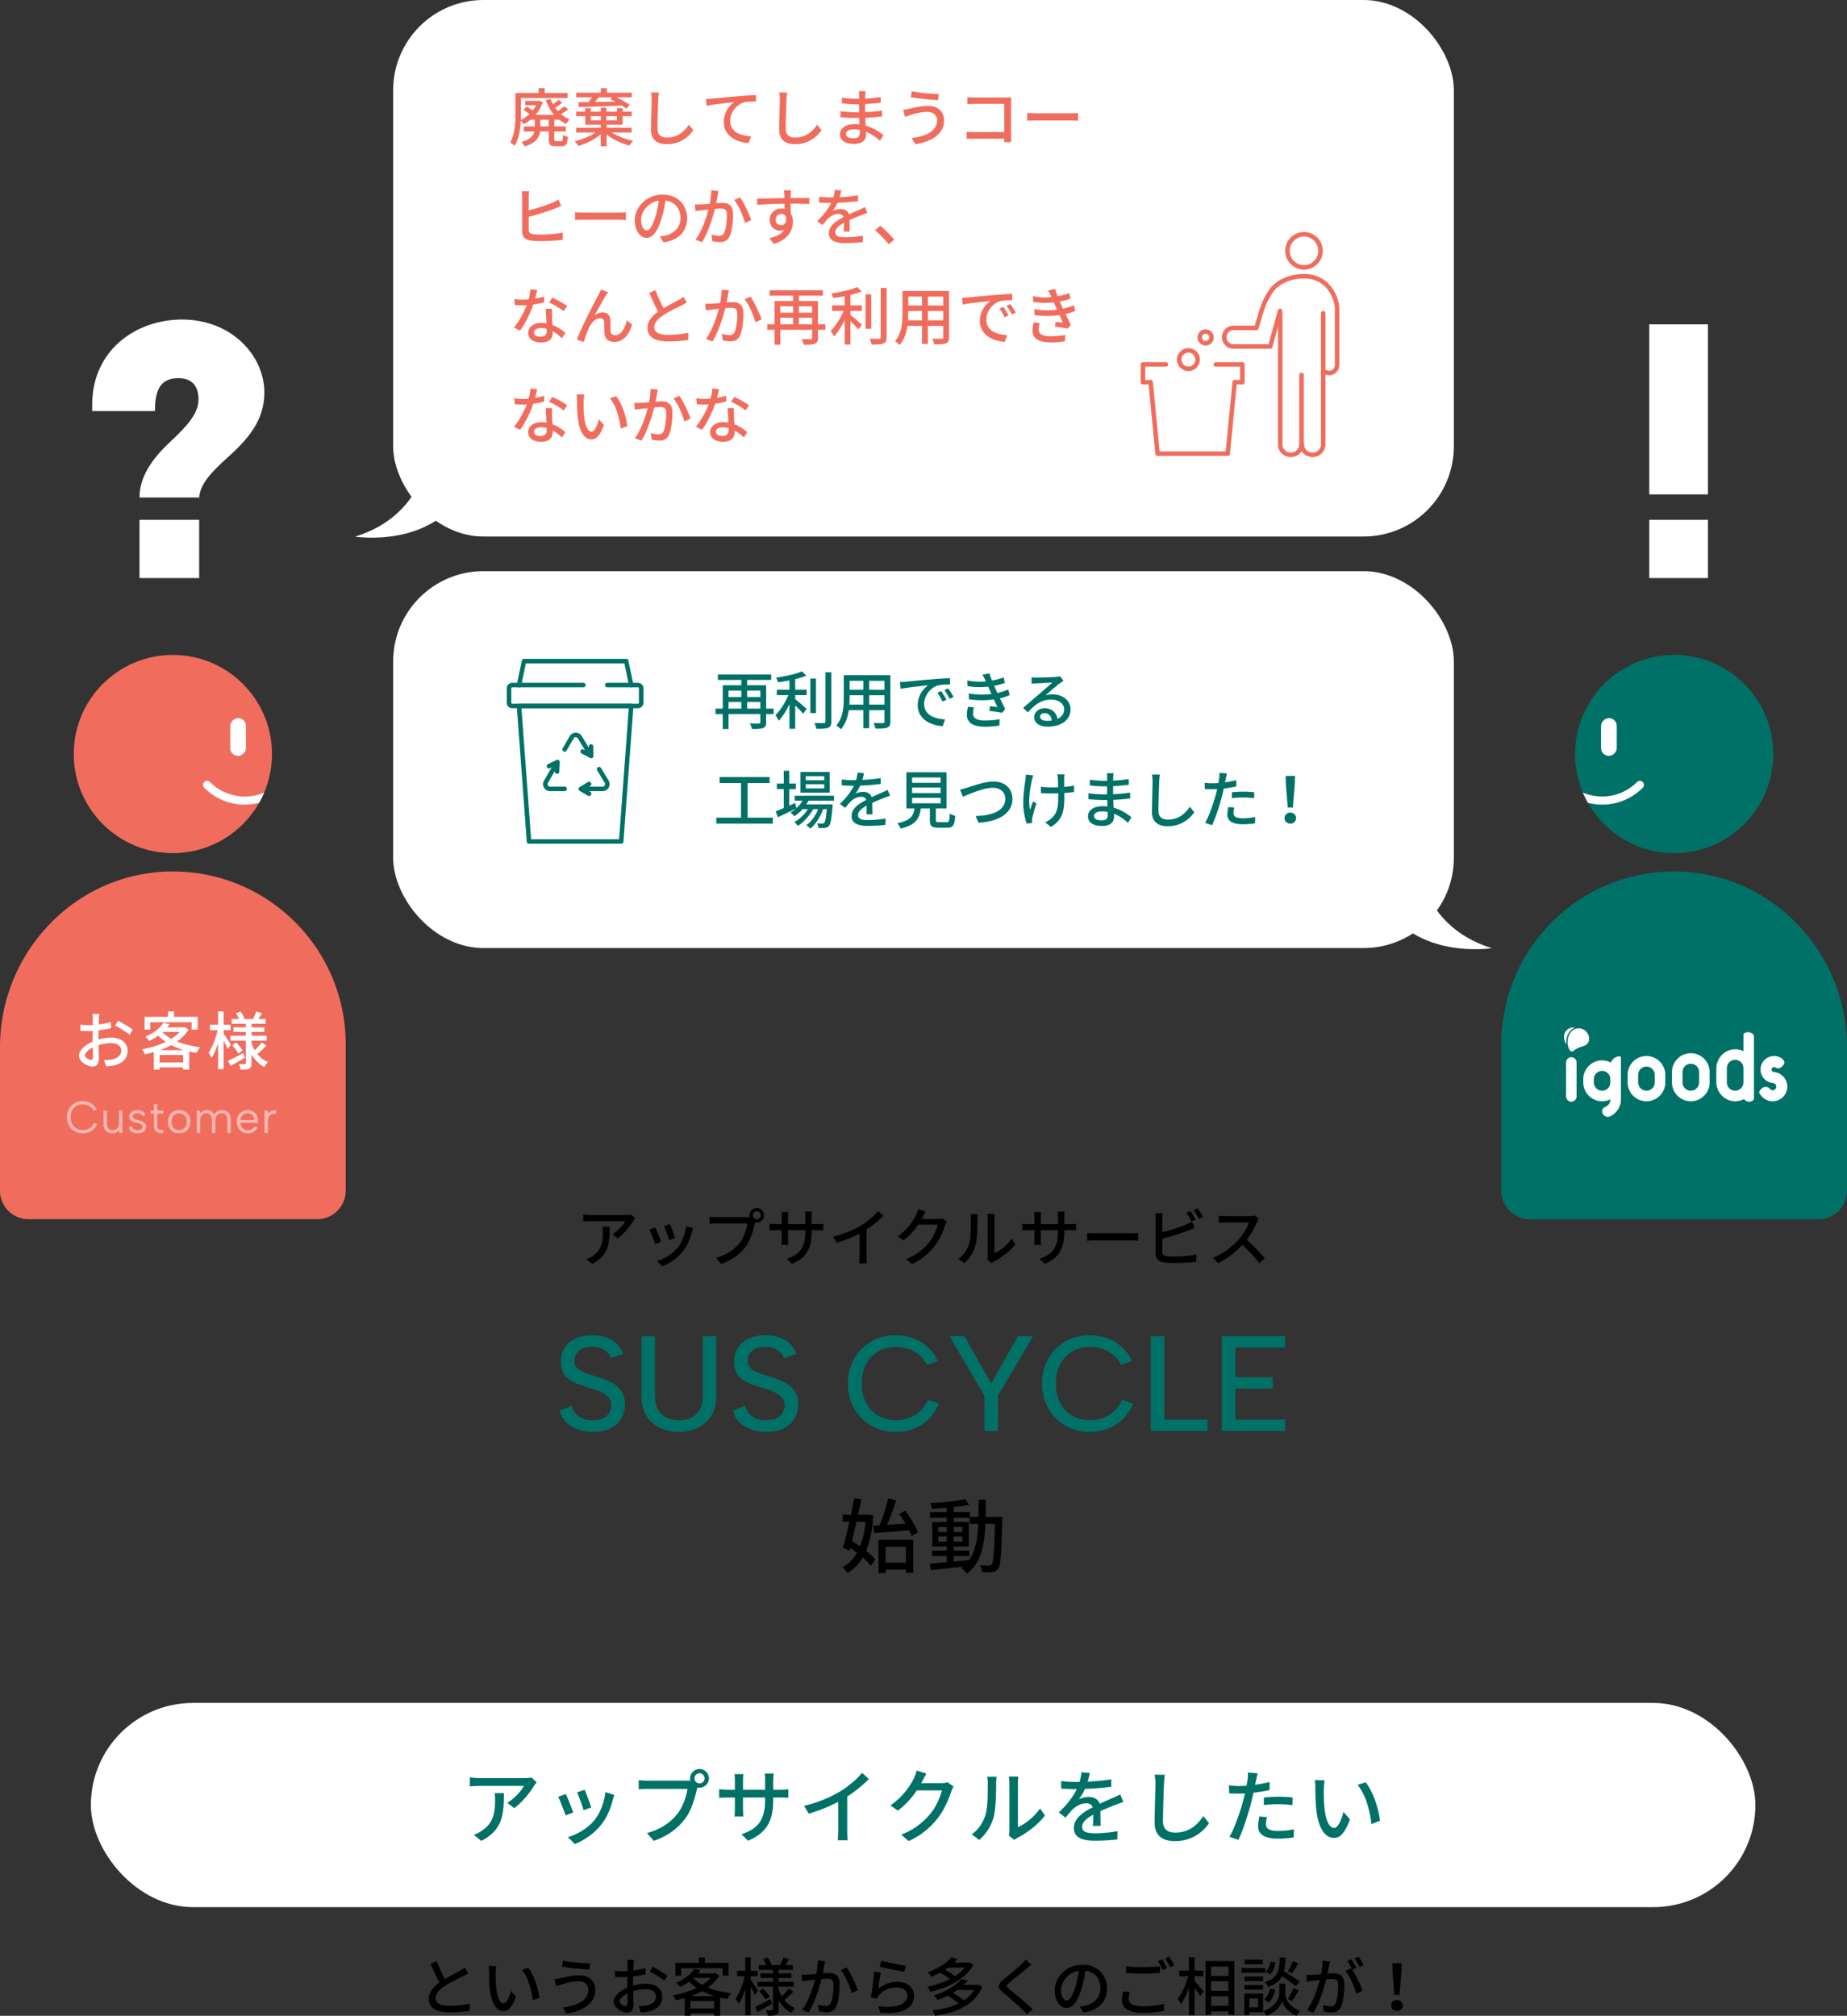 <svg xmlns="http://www.w3.org/2000/svg" width="409.329" height="446.775" viewBox="0 0 409.329 446.775"><rect x="0" y="0" width="409.329" height="446.775" fill="#333333" stroke="none"/><rect x="20.139" y="377.434" width="368.889" height="45.262" rx="22.631" ry="22.631" fill="#fff"/><path d="M118.944 395.034c-.162.198-.45.54-.594.756-.774 1.314-2.484 3.601-4.411 4.97l-1.495-1.207c1.584-.918 3.151-2.701 3.673-3.727h-9.867c-.72 0-1.35.054-2.125.108v-1.999c.667.09 1.404.162 2.125.162h10.065c.396 0 1.206-.054 1.494-.126l1.134 1.062zm-7.274 2.395c0 4.699-.27 8.156-5.006 10.587l-1.656-1.35a6.855 6.855 0 001.729-.882c2.575-1.656 2.989-3.925 2.989-6.914 0-.486-.018-.918-.108-1.44h2.053zm15.371 4.285l-1.71.63c-.306-.954-1.243-3.403-1.639-4.105l1.693-.612c.414.828 1.314 3.097 1.656 4.087zm9.111-3.871c-.162.45-.27.774-.342 1.062-.486 1.927-1.26 3.835-2.521 5.438-1.657 2.125-3.889 3.583-5.924 4.357l-1.495-1.531c2.035-.576 4.412-1.944 5.906-3.799 1.242-1.548 2.143-3.889 2.395-6.158l1.981.63zm-5.132 2.755l-1.692.612c-.216-.846-1.026-3.097-1.44-3.961l1.692-.558c.324.756 1.207 3.115 1.44 3.907zm21.259-5.924c.198 0 .45 0 .72-.036a2.084 2.084 0 012.017-2.557c1.152 0 2.088.936 2.088 2.071a2.075 2.075 0 01-2.088 2.071c-.162 0-.324-.018-.468-.054l-.09.342c-.415 1.837-1.207 4.736-2.665 6.644-1.548 2.017-3.763 3.781-6.896 4.844l-1.513-1.729c2.935-.756 5.24-2.341 6.716-4.213 1.242-1.567 2.017-3.925 2.25-5.564h-8.858c-.756 0-1.477.036-1.945.072v-2.017c.522.054 1.369.126 1.963.126h8.769zm3.871-.522a1.14 1.14 0 00-1.134-1.134c-.612 0-1.116.522-1.116 1.134s.504 1.116 1.116 1.116c.63 0 1.134-.504 1.134-1.116zm16.776 2.52c.846 0 1.422-.054 1.783-.108v1.891c-.288-.036-.937-.054-1.765-.054h-1.584v.486c0 4.627-1.368 7.292-5.582 9.093l-1.44-1.44c3.331-1.134 5.222-2.845 5.222-7.562v-.576h-4.897v2.467c0 .702.054 1.477.072 1.729h-1.962c.036-.252.09-1.008.09-1.729v-2.467h-1.62c-.829 0-1.567.036-1.855.054v-1.909c.234.036 1.044.126 1.855.126h1.62v-2.035a11.4 11.4 0 00-.09-1.422h1.98c-.036.252-.09.792-.09 1.422v2.035h4.897v-2.052c0-.684-.054-1.279-.09-1.531h1.999c-.036.252-.108.846-.108 1.531v2.052h1.566zm14.83 9.075c0 .738.036 1.729.126 2.125h-2.232c.054-.396.108-1.386.108-2.125v-6.392c-1.909.99-4.285 1.981-6.518 2.629l-1.026-1.746c3.079-.702 6.104-2.035 8.12-3.277 1.819-1.134 3.691-2.737 4.7-4.033l1.53 1.368c-1.314 1.314-2.989 2.737-4.808 3.889v7.562zm23.564-9.795a8.008 8.008 0 00-.504 1.116c-.576 1.729-1.584 4.159-3.115 6.068-1.603 1.981-3.709 3.763-6.338 4.916l-1.621-1.422c2.737-1.044 4.79-2.683 6.356-4.537 1.333-1.549 2.269-3.781 2.665-5.276h-5.582c-1.08 1.603-2.502 3.241-4.213 4.483l-1.62-1.17c2.809-1.908 4.483-4.501 5.222-6.068a7.584 7.584 0 00.576-1.638l2.16.666c-.324.558-.594 1.116-.774 1.44-.108.216-.234.45-.378.684h4.483c.522 0 1.008-.072 1.351-.198l1.333.936zm4.045 10.605c1.548-1.098 2.502-2.629 3.025-4.285.522-1.602.522-4.933.522-7.004 0-.612-.036-1.044-.144-1.458h2.088c-.018.144-.09.81-.09 1.44 0 2.053-.072 5.708-.558 7.508a10.118 10.118 0 01-3.205 5.042l-1.638-1.242zm8.211.253c.072-.306.126-.72.126-1.135v-10.479c0-.738-.108-1.333-.108-1.44h2.088c-.018.108-.09.702-.09 1.44v9.777c1.566-.702 3.601-2.233 4.897-4.141l1.098 1.549c-1.53 2.035-4.069 3.925-6.14 4.969-.306.162-.486.306-.685.45l-1.188-.99zm18.63-2.125c.054-.612.072-1.62.072-2.485-1.495.828-2.449 1.656-2.449 2.683 0 1.207 1.134 1.44 2.935 1.44 1.423 0 3.367-.18 4.916-.468l-.054 1.836c-1.261.162-3.331.288-4.916.288-2.665 0-4.718-.594-4.718-2.827 0-2.178 2.143-3.547 4.178-4.591-.216-.63-.792-.882-1.44-.882-1.117 0-2.179.576-2.935 1.279-.522.504-1.026 1.152-1.639 1.89l-1.512-1.134c2.07-1.962 3.277-3.691 3.997-5.186h-.504c-.738 0-1.981-.036-2.953-.108v-1.675c.918.126 2.197.198 3.043.198h1.026c.234-.81.396-1.584.414-2.143l1.854.162a15.62 15.62 0 01-.486 1.908c1.765-.072 3.619-.234 5.24-.522v1.657c-1.747.27-3.925.414-5.833.486-.36.792-.829 1.62-1.369 2.305.576-.324 1.566-.522 2.269-.522 1.117 0 2.035.522 2.377 1.512 1.08-.522 1.999-.9 2.845-1.278a28.922 28.922 0 001.692-.792l.702 1.674c-.486.144-1.26.432-1.8.648-.918.342-2.071.81-3.295 1.386.018 1.008.036 2.413.054 3.259h-1.71zm15.947-11.326c-.108.648-.162 1.405-.198 2.035-.072 1.963-.216 5.816-.216 8.282 0 1.873 1.188 2.503 2.701 2.503 3.115 0 4.969-1.764 6.248-3.655l1.26 1.566c-1.17 1.693-3.565 3.979-7.544 3.979-2.701 0-4.52-1.17-4.52-4.105 0-2.521.18-6.842.18-8.571 0-.738-.054-1.458-.18-2.053l2.269.018zm23.203 3.385c-1.116.252-2.358.45-3.565.594-.162.756-.36 1.566-.54 2.305-.648 2.503-1.836 6.14-2.791 8.138l-1.98-.666c1.062-1.801 2.341-5.438 3.007-7.922.144-.54.288-1.116.414-1.692-.486.018-.972.036-1.404.036-.81 0-1.477-.018-2.089-.072l-.054-1.764c.864.108 1.494.144 2.179.144.54 0 1.134-.018 1.729-.072.09-.522.18-.972.216-1.314.09-.576.108-1.206.072-1.603l2.161.18c-.108.432-.252 1.152-.342 1.512l-.216 1.026c1.08-.144 2.161-.36 3.205-.612v1.782zm-.558 6.014c-.144.54-.234 1.116-.234 1.548 0 .792.414 1.495 2.647 1.495 1.152 0 2.395-.126 3.547-.342l-.072 1.801c-.954.126-2.161.252-3.493.252-2.881 0-4.375-.936-4.375-2.701 0-.738.144-1.494.288-2.215l1.692.162zm-.702-4.357c.937-.09 2.161-.18 3.313-.18.99 0 2.089.054 3.061.162l-.036 1.711c-.882-.108-1.962-.216-3.007-.216-1.17 0-2.232.054-3.331.198v-1.675zm13.283-1.908c-.018 1.116 0 2.611.126 3.997.27 2.791.99 4.646 2.179 4.646.882 0 1.656-1.927 2.053-3.547l1.44 1.656c-1.134 3.061-2.215 4.105-3.529 4.105-1.8 0-3.439-1.71-3.943-6.392-.18-1.567-.198-3.673-.198-4.753 0-.45-.018-1.188-.126-1.675l2.179.036c-.09.522-.162 1.44-.18 1.927zm12.459 7.058l-1.891.72c-.378-3.043-1.296-6.536-3.079-8.661l1.783-.594c1.62 2.053 2.863 5.726 3.187 8.535z" fill="#007167"/><path d="M103.761 437.362c-.364.224-.743.434-1.191.658-.896.462-2.731 1.317-4.048 2.185-1.219.799-1.989 1.653-1.989 2.661 0 1.079 1.022 1.695 3.082 1.695 1.471 0 3.334-.21 4.468-.476l-.014 1.583c-1.093.182-2.634.336-4.398.336-2.662 0-4.637-.77-4.637-2.983 0-1.471.938-2.605 2.354-3.614-.645-1.149-1.331-2.703-1.975-4.174l1.387-.574a31.761 31.761 0 001.793 3.978c1.219-.728 2.591-1.401 3.292-1.807.462-.266.799-.476 1.121-.729l.756 1.261zm6.086-.084c-.014.868 0 2.031.098 3.11.21 2.171.771 3.614 1.695 3.614.687 0 1.289-1.499 1.597-2.76l1.121 1.289c-.883 2.381-1.723 3.194-2.746 3.194-1.401 0-2.675-1.331-3.068-4.973-.14-1.219-.154-2.858-.154-3.698 0-.35-.014-.925-.098-1.303l1.695.028a14.22 14.22 0 00-.14 1.499zm9.693 5.491l-1.471.56c-.294-2.367-1.009-5.085-2.396-6.738l1.387-.462c1.261 1.597 2.228 4.454 2.479 6.64zm8.663-3.642c-1.555 0-2.914.462-3.698.687-.406.126-.868.308-1.232.434l-.42-1.583a11.98 11.98 0 001.359-.224c1.009-.224 2.563-.644 4.146-.644 2.073 0 3.572 1.163 3.572 3.222 0 2.969-2.704 4.735-6.401 5.267l-.785-1.359c3.376-.406 5.645-1.625 5.645-3.964 0-1.051-.826-1.835-2.185-1.835zm2.592-3.95l-.224 1.359c-1.569-.098-4.44-.378-6.009-.658l.21-1.317c1.569.336 4.622.616 6.023.616zm9.503 4.903c1.009-.28 2.031-.42 2.858-.42 2.059 0 3.614 1.106 3.614 2.872 0 1.653-.966 2.787-2.983 3.278-.63.14-1.247.182-1.751.21l-.504-1.401c.56 0 1.148 0 1.653-.098 1.163-.21 2.185-.826 2.185-1.989 0-1.065-.966-1.653-2.227-1.653-.953 0-1.891.168-2.815.462.014 1.135.056 2.297.056 2.829 0 1.471-.546 1.905-1.359 1.905-1.205 0-3.04-1.106-3.04-2.437 0-1.177 1.429-2.395 3.04-3.11v-.854c0-.476 0-.995.014-1.513-.336.028-.645.042-.911.042-.616 0-1.261-.014-1.821-.07l-.028-1.345c.771.098 1.317.112 1.821.112.294 0 .616-.014.952-.028 0-.63.014-1.135.014-1.387 0-.28-.042-.841-.084-1.079h1.513c-.028.252-.07.729-.098 1.051l-.042 1.275a16.814 16.814 0 002.704-.532l.042 1.373c-.798.182-1.821.35-2.773.462a64.194 64.194 0 00-.028 1.583v.462zm-1.205 3.88c0-.434-.028-1.233-.042-2.129-1.008.504-1.709 1.191-1.709 1.751 0 .546.812 1.009 1.289 1.009.28 0 .462-.182.462-.63zm5.548-8.041c1.022.518 2.563 1.443 3.264 1.975l-.687 1.135c-.672-.616-2.325-1.597-3.194-2.045l.617-1.065zm14.798 1.961c-.63 1.022-1.513 1.905-2.549 2.634 1.499.616 3.264 1.036 5.141 1.26-.308.308-.658.883-.84 1.261a19.287 19.287 0 01-1.611-.308v4.034h-1.331v-.518h-5.225v.518h-1.275v-3.908c-.658.196-1.331.35-2.003.49-.112-.322-.392-.84-.63-1.106 1.793-.308 3.67-.854 5.267-1.639a11.355 11.355 0 01-1.653-1.387 13.58 13.58 0 01-2.003 1.177c-.196-.294-.574-.728-.868-.938 1.947-.826 3.292-1.975 4.006-3.068l1.373.28a12.94 12.94 0 01-.546.715h3.642l.238-.07.869.574zm-8.489 0h-1.261v-2.83h5.197v-1.191h1.331v1.191h5.252v2.83h-1.331v-1.639h-9.189v1.639zm7.298 7.284v-1.667h-5.225v1.667h5.225zm.14-2.745a15.057 15.057 0 01-2.788-1.106c-.784.434-1.625.798-2.493 1.106h5.281zm-4.706-3.978c.519.56 1.177 1.051 1.947 1.471a8.714 8.714 0 001.849-1.527h-3.74l-.056.056zm13.608 3.726c-.182-.434-.56-1.177-.924-1.835v6.303h-1.205v-5.757c-.406 1.275-.924 2.451-1.471 3.25-.14-.35-.462-.854-.658-1.135.84-1.177 1.625-3.222 2.017-4.987h-1.709v-1.205h1.821v-2.956h1.205v2.956h1.555v1.205h-1.555v.771c.392.532 1.4 2.059 1.625 2.437l-.7.953zm3.81 1.947c-1.079.63-2.227 1.275-3.18 1.793l-.574-1.107c.868-.392 2.143-1.064 3.39-1.723l.364 1.037zm2.675-.925c.645.841 1.471 1.499 2.438 1.891a5.106 5.106 0 00-.84 1.051c-1.177-.588-2.115-1.555-2.815-2.76v1.947c0 .644-.112 1.009-.533 1.219-.406.21-1.008.224-1.905.224-.042-.336-.196-.911-.364-1.233.546.028 1.121.014 1.303.014s.238-.056.238-.238v-4.973h-3.432v-1.093h3.432v-.854h-2.76v-1.008h2.76v-.785h-3.152v-1.051h1.639a12.48 12.48 0 00-.644-1.302l1.008-.378c.336.49.701 1.177.84 1.625l-.126.056h2.031c.252-.49.546-1.205.714-1.695l1.247.406c-.266.448-.532.91-.771 1.289h1.611v1.051h-3.138v.785h2.843v1.008h-2.843v.854h3.361v1.093h-3.361v.56c.182.546.42 1.064.714 1.541.532-.49 1.176-1.191 1.555-1.723l.98.714a16.751 16.751 0 01-1.919 1.849l-.112-.084zm-4.622-2.437c.533.532 1.149 1.275 1.443 1.765l-.966.658c-.252-.504-.854-1.275-1.373-1.835l.896-.588zm13.72-6.065c-.056.308-.14.658-.196.952-.07.42-.196 1.093-.322 1.723.561-.042 1.051-.07 1.373-.07 1.331 0 2.353.56 2.353 2.479 0 1.639-.21 3.824-.784 5.001-.462.938-1.163 1.205-2.144 1.205-.518 0-1.176-.098-1.639-.196l-.224-1.471c.56.168 1.317.294 1.695.294.49 0 .869-.126 1.121-.658.42-.854.616-2.577.616-4.02 0-1.191-.532-1.373-1.4-1.373-.28 0-.743.028-1.261.07-.504 2.031-1.485 5.197-2.844 7.396l-1.443-.574c1.387-1.835 2.368-4.805 2.858-6.668-.63.07-1.191.126-1.499.168-.364.042-.98.112-1.373.182l-.126-1.499c.462.028.854.014 1.331 0 .448-.014 1.19-.07 1.961-.14.196-1.022.322-2.059.322-2.969l1.625.168zm4.762 1.387c.854 1.148 2.031 3.726 2.479 5.029l-1.373.658c-.392-1.471-1.429-3.936-2.41-5.113l1.303-.574zm7.01 4.692a6.657 6.657 0 014.287-1.513c2.241 0 3.656 1.387 3.656 3.026 0 2.493-2.101 4.286-7.494 3.824l-.434-1.443c4.272.561 6.43-.588 6.43-2.423 0-1.009-.953-1.723-2.27-1.723-1.723 0-3.138.63-4.076 1.737-.224.266-.35.49-.448.742l-1.303-.322c.28-1.303.616-4.118.701-5.673l1.485.196c-.182.868-.42 2.717-.533 3.572zm.659-6.191c1.247.378 4.202.939 5.421 1.065l-.322 1.359c-1.359-.196-4.384-.812-5.449-1.106l.351-1.317zm20.401.868c-1.737 3.278-5.715 5.169-9.567 6.009-.126-.35-.406-.883-.644-1.149 1.723-.308 3.488-.868 5.015-1.653-.546-.462-1.415-1.023-2.185-1.429-.588.322-1.233.616-1.919.896-.182-.308-.574-.77-.854-.98 2.494-.868 4.287-2.115 5.239-3.292l1.429.322c-.238.28-.49.546-.771.812h3.208l.21-.056.84.518zm1.975 4.917c-1.681 4.076-5.813 5.743-10.478 6.416-.084-.35-.351-.91-.575-1.191 2.115-.238 4.118-.728 5.785-1.541-.588-.546-1.555-1.233-2.395-1.723-.687.35-1.443.672-2.255.952-.154-.294-.532-.784-.798-1.009 2.928-.91 4.987-2.297 6.079-3.642l1.443.336c-.28.336-.588.658-.924.967h3.011l.225-.07.882.504zm-7.55-4.273c-.224.168-.462.322-.7.476.812.434 1.709.994 2.213 1.443.854-.56 1.597-1.205 2.171-1.919h-3.684zm2.046 4.959c-.308.224-.645.434-.981.644.854.49 1.835 1.135 2.41 1.667.938-.63 1.709-1.387 2.255-2.311h-3.684zm16.423-5.589c-.364.266-.799.616-1.065.841-.938.784-2.843 2.269-3.824 3.096-.785.672-.785.854.042 1.541 1.163.967 3.768 3.053 5.113 4.384l-1.261 1.163c-.336-.378-.729-.77-1.065-1.121-.756-.798-2.969-2.689-4.244-3.754-1.345-1.107-1.205-1.793.098-2.872 1.051-.883 3.068-2.479 3.992-3.404.336-.322.729-.742.911-1.023l1.303 1.149zm10.694 9.273c.49-.042.883-.112 1.233-.182 1.765-.406 3.348-1.695 3.348-3.908 0-2.017-1.205-3.6-3.32-3.852-.196 1.247-.448 2.577-.84 3.866-.827 2.816-1.961 4.398-3.348 4.398-1.359 0-2.62-1.541-2.62-3.852 0-3.082 2.704-5.743 6.177-5.743 3.32 0 5.421 2.325 5.421 5.225s-1.849 4.889-5.225 5.365l-.827-1.317zm-.981-4.356c.336-1.093.603-2.339.756-3.558-2.479.392-3.922 2.55-3.922 4.258 0 1.583.7 2.311 1.261 2.311.588 0 1.261-.896 1.905-3.011zm12.067 1.134c-.14.532-.252 1.009-.252 1.499 0 .967.953 1.653 3.067 1.653 1.891 0 3.656-.21 4.777-.546l.014 1.541c-1.093.28-2.788.476-4.749.476-2.97 0-4.581-.995-4.581-2.788 0-.77.154-1.415.28-1.961l1.442.126zm-.84-5.701c1.009.126 2.297.182 3.712.182 1.331 0 2.815-.098 3.838-.196v1.471c-.953.07-2.55.154-3.838.154-1.415 0-2.591-.056-3.712-.14v-1.471zm9.105.406l-.924.392c-.28-.56-.743-1.401-1.121-1.933l.91-.378c.35.504.854 1.373 1.135 1.919zm1.611-.616l-.911.406c-.294-.602-.756-1.401-1.148-1.933l.896-.378c.378.518.896 1.401 1.163 1.905zm4.488 3.474c.504.518 1.737 1.961 2.003 2.325l-.784 1.022c-.252-.448-.756-1.205-1.219-1.863v6.079h-1.261v-5.995c-.504 1.387-1.121 2.689-1.779 3.544-.14-.378-.49-.883-.7-1.191.952-1.163 1.849-3.208 2.325-4.987h-1.989v-1.233h2.143v-2.927h1.261v2.927h1.919v1.233h-1.919v1.065zm8.811-4.426v11.921h-1.303v-.785h-3.838v.785h-1.247v-11.921h6.388zm-5.141 1.232v2.073h3.838v-2.073h-3.838zm0 3.264v2.115h3.838v-2.115h-3.838zm3.839 5.435v-2.129h-3.838v2.129h3.838zm8.158-7.34h-5.267v-1.051h5.267v1.051zm-.476 8.741h-3.054v.63h-1.121v-4.763h4.174v4.132zm0-6.892h-4.146v-1.009h4.146v1.009zm-4.146.868h4.146v1.023h-4.146v-1.023zm4.076-4.594h-4.034v-1.023h4.034v1.023zm-1.064 7.55h-1.919v2.017h1.919v-2.017zm6.051-1.12c-.014.854.518 2.857 3.264 3.88-.224.28-.588.784-.756 1.093-2.003-.757-2.956-2.409-3.18-3.25-.224.854-1.303 2.451-3.516 3.25-.14-.28-.49-.799-.728-1.037 2.983-1.037 3.586-3.068 3.586-3.936v-2.115h1.331v2.115zm-4.679 1.386c.645-.504 1.093-1.485 1.275-2.451l1.148.238c-.196 1.093-.644 2.199-1.401 2.857l-1.022-.644zm6.976-2.955c-.659-.602-1.891-1.485-3.026-2.199-.546 1.051-1.485 1.821-3.082 2.353-.14-.322-.49-.812-.756-1.065 2.928-.896 3.222-2.521 3.348-5.435h1.289c-.056 1.163-.14 2.171-.378 3.026 1.205.714 2.704 1.667 3.488 2.311l-.882 1.009zm-4.496-5.253c-.126.967-.518 1.989-1.177 2.605l-.98-.518c.574-.49.953-1.429 1.093-2.297l1.064.21zm2.745 8.11c.434-.658.953-1.709 1.232-2.451l1.219.504c-.504.826-1.064 1.779-1.513 2.381l-.938-.434zm2.311-7.914c-.462.784-.966 1.653-1.373 2.199l-.925-.434c.393-.603.854-1.569 1.107-2.255l1.19.49zm7.025-.406c-.07.308-.14.658-.196.967-.084.406-.21 1.079-.336 1.709.574-.042 1.064-.07 1.387-.07 1.331 0 2.353.56 2.353 2.479 0 1.639-.21 3.824-.798 5-.448.938-1.163 1.205-2.129 1.205a8.603 8.603 0 01-1.639-.196l-.238-1.471c.561.168 1.331.294 1.695.294.49 0 .882-.112 1.134-.644.42-.869.603-2.592.603-4.034 0-1.191-.519-1.373-1.401-1.373-.28 0-.729.028-1.247.07-.519 2.031-1.485 5.197-2.857 7.396l-1.429-.574c1.373-1.835 2.367-4.804 2.857-6.667-.63.07-1.191.126-1.513.168-.351.042-.981.126-1.359.182l-.14-1.499c.462.028.869.014 1.331 0 .448-.014 1.191-.07 1.961-.14.196-1.022.336-2.059.322-2.969l1.639.168zm4.972 1.821c.84 1.247 1.863 3.474 2.269 4.651l-1.387.658c-.392-1.471-1.429-3.894-2.409-5.071l1.303-.56.21.294c-.28-.56-.729-1.387-1.106-1.919l.911-.378c.35.504.854 1.373 1.134 1.919l-.924.406zm1.625-.616c-.309-.588-.757-1.401-1.149-1.919l.896-.378c.378.518.896 1.401 1.163 1.905l-.91.392zm6.982 8.53c0-.729.574-1.233 1.275-1.233s1.274.504 1.274 1.233-.574 1.219-1.274 1.219-1.275-.49-1.275-1.219zm.295-7.508l-.042-1.849h2.059l-.042 1.849-.42 5.155h-1.148l-.406-5.155z"/><path d="M332.714 231.458c0-21.375 17.506-38.66 38.962-38.302 21.004.351 37.653 17.926 37.653 38.933v31.823a6.3 6.3 0 01-6.3 6.3h-64.015a6.3 6.3 0 01-6.3-6.3v-32.454z" fill="#007167"/><circle cx="371.021" cy="167.12" r="21.964" fill="#007167"/><rect x="352.37" y="161.608" width="8.389" height="3.477" rx="1.739" ry="1.739" transform="rotate(90 356.564 163.347)" fill="#fff"/><path d="M362.79 173.335a10.851 10.851 0 01-7.724 3.199c-1.499 0-2.95-.305-4.288-.876.33.78.708 1.534 1.121 2.265 1.024.261 2.082.41 3.166.41 3.399 0 6.594-1.323 8.996-3.727a.9.9 0 10-1.273-1.273z" fill="#fff"/><path d="M76.615 231.458c0-21.375-17.506-38.66-38.962-38.302C16.649 193.507 0 211.082 0 232.089v31.823a6.3 6.3 0 006.3 6.3h64.015a6.3 6.3 0 006.3-6.3v-32.454z" fill="#f06d5e"/><circle cx="38.308" cy="167.12" r="21.964" fill="#f06d5e"/><rect x="48.57" y="161.608" width="8.389" height="3.477" rx="1.739" ry="1.739" transform="rotate(90 52.765 163.347)" fill="#fff"/><path d="M46.539 173.335a10.851 10.851 0 007.724 3.199c1.499 0 2.95-.305 4.288-.876-.33.78-.708 1.534-1.121 2.265-1.024.261-2.082.41-3.166.41a12.632 12.632 0 01-8.996-3.727.9.9 0 111.273-1.273zm-24.733 57.067c1.009-.28 2.031-.42 2.858-.42 2.059 0 3.614 1.106 3.614 2.872 0 1.653-.966 2.788-2.983 3.278-.63.14-1.247.182-1.751.21l-.504-1.401c.56 0 1.148 0 1.653-.098 1.163-.21 2.185-.826 2.185-1.989 0-1.065-.966-1.653-2.227-1.653-.953 0-1.891.168-2.815.462.014 1.135.056 2.297.056 2.83 0 1.471-.546 1.905-1.359 1.905-1.205 0-3.04-1.107-3.04-2.438 0-1.177 1.429-2.395 3.04-3.11v-.854c0-.476 0-.994.014-1.513-.336.028-.645.042-.911.042-.616 0-1.261-.014-1.821-.07l-.028-1.345c.771.098 1.317.112 1.821.112.294 0 .616-.014.952-.028 0-.63.014-1.135.014-1.387 0-.28-.042-.84-.084-1.079h1.513c-.028.252-.07.729-.098 1.051l-.042 1.274a16.814 16.814 0 002.704-.532l.042 1.373a27.61 27.61 0 01-2.773.462 64.194 64.194 0 00-.028 1.583v.462zm-1.205 3.881c0-.434-.028-1.233-.042-2.129-1.008.504-1.709 1.191-1.709 1.751 0 .546.812 1.009 1.289 1.009.28 0 .462-.182.462-.63zm5.548-8.041c1.022.519 2.563 1.443 3.264 1.975l-.687 1.135c-.672-.616-2.325-1.597-3.194-2.045l.617-1.064zm15.638 1.961c-.63 1.023-1.513 1.905-2.549 2.634 1.499.616 3.264 1.037 5.141 1.261-.308.308-.658.882-.84 1.261a18.888 18.888 0 01-1.611-.309v4.034h-1.331v-.518h-5.225v.518h-1.275v-3.908c-.658.196-1.331.35-2.003.49-.112-.322-.392-.841-.63-1.107 1.793-.308 3.67-.854 5.267-1.639a11.292 11.292 0 01-1.653-1.387 13.58 13.58 0 01-2.003 1.177c-.196-.294-.574-.729-.868-.938 1.947-.827 3.292-1.975 4.006-3.068l1.373.28c-.168.238-.351.476-.546.714h3.642l.238-.07.869.574zm-8.489 0h-1.261v-2.829h5.197v-1.191h1.331v1.191h5.252v2.829h-1.331v-1.639h-9.189v1.639zm7.298 7.284v-1.667h-5.225v1.667h5.225zm.14-2.745a15.057 15.057 0 01-2.788-1.106c-.784.434-1.625.798-2.493 1.106h5.281zm-4.706-3.978c.519.561 1.177 1.051 1.947 1.471a8.714 8.714 0 001.849-1.527h-3.74l-.056.056zm14.448 3.726c-.182-.434-.561-1.177-.924-1.835v6.303h-1.205v-5.757c-.406 1.274-.925 2.451-1.471 3.25-.14-.35-.462-.854-.658-1.135.84-1.176 1.625-3.222 2.017-4.986h-1.709v-1.205h1.821v-2.956h1.205v2.956h1.555v1.205h-1.555v.77c.392.533 1.4 2.06 1.625 2.438l-.7.953zm3.81 1.947c-1.079.63-2.227 1.275-3.18 1.793l-.574-1.106c.868-.392 2.143-1.064 3.39-1.723l.364 1.036zm2.675-.925c.645.84 1.471 1.499 2.438 1.891a5.154 5.154 0 00-.84 1.05c-1.177-.588-2.115-1.555-2.816-2.759v1.947c0 .644-.112 1.008-.532 1.218-.406.21-1.008.224-1.905.224-.042-.336-.196-.91-.364-1.232.546.028 1.121.014 1.303.014s.238-.056.238-.238v-4.973h-3.432v-1.093h3.432v-.854h-2.76v-1.008h2.76v-.785h-3.152v-1.05h1.639c-.168-.406-.42-.911-.644-1.303l1.008-.378c.336.49.701 1.177.841 1.625l-.126.056h2.031c.252-.49.546-1.205.714-1.695l1.247.406c-.266.448-.532.911-.771 1.289h1.611v1.05h-3.138v.785h2.844v1.008h-2.844v.854h3.362v1.093h-3.362v.56c.182.546.42 1.065.715 1.541.532-.49 1.176-1.19 1.555-1.723l.98.714a16.666 16.666 0 01-1.919 1.849l-.112-.084zm-4.622-2.437c.533.533 1.149 1.275 1.443 1.765l-.966.658c-.252-.504-.854-1.274-1.373-1.835l.896-.588z" fill="#fff"/><path d="M14.842 247.619c0-.526.086-1.008.26-1.445s.418-.813.735-1.13c.317-.316.684-.562 1.1-.735s.872-.26 1.365-.26c.72 0 1.352.167 1.895.5a3.16 3.16 0 011.235 1.42l-.65.24c-.153-.326-.357-.595-.61-.805s-.54-.369-.86-.475a3.193 3.193 0 00-1.01-.16c-.5 0-.95.114-1.35.34s-.715.553-.945.98c-.23.426-.345.937-.345 1.53 0 .587.115 1.093.345 1.52s.545.755.945.985.85.345 1.35.345c.36 0 .703-.057 1.03-.17s.622-.29.885-.53c.263-.24.475-.54.635-.9l.65.24c-.287.687-.707 1.205-1.26 1.555-.554.35-1.2.525-1.94.525-.494 0-.949-.086-1.365-.26s-.783-.42-1.1-.74c-.316-.32-.562-.698-.735-1.135s-.26-.915-.26-1.435zm12.279 3.5h-.68l-.05-.72c-.153.253-.36.449-.62.585-.26.136-.563.205-.91.205-.387 0-.724-.08-1.01-.24s-.508-.4-.665-.72c-.157-.32-.235-.723-.235-1.21v-2.9h.74v2.82c0 .514.111.902.335 1.165.223.264.545.395.965.395.427 0 .765-.138 1.015-.415.25-.276.375-.695.375-1.255v-2.71h.74v5zm2.14-1.53c.04.2.113.365.22.495.106.13.245.229.415.295.17.067.368.1.595.1.353 0 .622-.068.805-.205a.617.617 0 00.275-.515.56.56 0 00-.165-.42 1.28 1.28 0 00-.435-.265c-.18-.07-.38-.132-.6-.185-.173-.04-.36-.088-.56-.145s-.39-.135-.57-.235c-.18-.1-.327-.23-.44-.39-.114-.16-.17-.37-.17-.63 0-.287.079-.539.235-.755.156-.217.373-.385.65-.505.276-.12.595-.18.955-.18.413 0 .781.09 1.105.27.323.18.548.46.675.84l-.7.24a.723.723 0 00-.255-.4 1.061 1.061 0 00-.41-.19 2.072 2.072 0 00-.445-.05c-.3 0-.542.058-.725.175a.582.582 0 00-.275.525c0 .127.03.232.09.315.06.083.143.152.25.205.106.054.233.099.38.135.146.037.307.078.48.125.193.046.39.105.59.175.2.07.387.16.56.27s.315.25.425.42c.11.17.165.382.165.635 0 .293-.08.548-.24.765a1.56 1.56 0 01-.665.505c-.284.12-.612.18-.985.18-.514 0-.938-.115-1.275-.345-.336-.23-.562-.568-.675-1.015l.72-.24zm4.86-3.47v-1.4h.75v1.4h1.33v.7h-1.33v2.69c0 .307.065.53.195.67s.296.223.5.25c.203.027.415.027.635 0v.65a2.29 2.29 0 01-.765.05 1.55 1.55 0 01-.67-.225 1.306 1.306 0 01-.47-.525c-.117-.227-.175-.516-.175-.87v-2.69h-.75v-.7h.75zm5.56 5.07c-.474 0-.897-.103-1.27-.31-.374-.207-.667-.501-.88-.885s-.32-.838-.32-1.365c0-.533.108-.993.325-1.38.216-.386.513-.683.89-.89.377-.207.802-.31 1.275-.31s.898.103 1.275.31c.376.207.673.501.89.885.216.383.325.838.325 1.365 0 .533-.11.993-.33 1.38-.22.387-.52.683-.9.89-.38.207-.807.31-1.28.31zm-.01-.71c.293 0 .57-.065.83-.195s.472-.333.635-.61c.164-.277.245-.628.245-1.055 0-.433-.08-.787-.24-1.06a1.519 1.519 0 00-.625-.605c-.257-.13-.532-.195-.825-.195s-.567.065-.82.195-.458.333-.615.61c-.157.277-.235.628-.235 1.055 0 .434.077.787.23 1.06s.355.475.605.605.521.195.815.195zm3.95-4.36h.69l.05.72c.147-.24.345-.432.595-.575.25-.143.548-.215.895-.215.354 0 .675.085.965.255s.515.422.675.755c.153-.34.386-.593.7-.76s.66-.25 1.04-.25c.374 0 .704.082.99.245.287.164.51.407.67.73.16.324.24.729.24 1.215v2.88h-.75v-2.79c0-.52-.111-.915-.335-1.185-.223-.27-.542-.405-.955-.405-.42 0-.754.145-1 .435-.247.29-.37.718-.37 1.285v2.66h-.75v-2.79c0-.52-.107-.915-.32-1.185s-.526-.405-.94-.405c-.42 0-.749.145-.985.435-.237.29-.355.718-.355 1.285v2.66h-.75v-5zm11.261 5.07c-.467 0-.882-.113-1.245-.34s-.648-.537-.855-.93c-.207-.393-.31-.843-.31-1.35 0-.487.104-.92.31-1.3s.49-.678.85-.895c.36-.216.77-.325 1.23-.325.453 0 .858.1 1.215.3s.635.477.835.83c.2.354.293.757.28 1.21 0 .073-.003.15-.01.23l-.02.26h-3.87c.014.313.09.59.23.83s.325.429.555.565c.23.137.492.205.785.205.386 0 .715-.073.985-.22s.465-.357.585-.63l.65.26c-.2.42-.49.742-.87.965-.38.224-.824.335-1.33.335zm1.489-2.96a1.396 1.396 0 00-.185-.76c-.13-.22-.312-.394-.545-.52s-.503-.19-.81-.19c-.267 0-.51.063-.73.19a1.58 1.58 0 00-.545.525 1.656 1.656 0 00-.255.755h3.07zm2.25-2.11h.69l.04.73c.133-.18.295-.333.485-.46a1.817 1.817 0 011.365-.27v.75a1.807 1.807 0 00-.755 0 1.262 1.262 0 00-.575.3c-.16.147-.284.332-.37.555-.086.224-.13.482-.13.775v2.62h-.75v-5z" opacity=".5" fill="#fff"/><path d="M396.086 241.11a3.25 3.25 0 01-3.233 2.969c-.088 0-.181-.005-.274-.01a3.235 3.235 0 01-2.235-1.179c-.269-.324-.544-.609-.431-.986.068-.226.406-.574.603-.735a1.227 1.227 0 011.722.171.766.766 0 00.548.289.793.793 0 00.861-.724.8.8 0 00-.719-.866h-.005l-.117-.015a3.004 3.004 0 01-2.631-3.228 3.001 3.001 0 013.243-2.729 3.038 3.038 0 011.453.518c.276.193.71.728.576 1.036-.373.857-1.127 1.47-1.97.975a.642.642 0 00-.264-.093.56.56 0 00-.597.504.55.55 0 00.499.597h.015c.034.005.073.005.108.015a3.242 3.242 0 012.851 3.492zm-21.374-7.677a4.178 4.178 0 00-4.173 4.17v2.309c0 2.299 1.874 4.17 4.173 4.17s4.173-1.871 4.173-4.17v-2.309a4.178 4.178 0 00-4.173-4.17zm1.836 6.479c0 1.01-.823 1.836-1.836 1.836s-1.836-.826-1.836-1.836v-2.309c0-1.01.823-1.836 1.836-1.836s1.836.826 1.836 1.836v2.309zm-11.664-5.856a4.178 4.178 0 00-4.173 4.17v1.685c0 2.299 1.874 4.17 4.173 4.17s4.173-1.871 4.173-4.17v-1.685a4.178 4.178 0 00-4.173-4.17zm1.835 5.856c0 1.01-.823 1.836-1.836 1.836s-1.836-.826-1.836-1.836v-1.685c0-1.01.823-1.836 1.836-1.836s1.836.826 1.836 1.836v1.685zm-7.759-5.786c.148 0 .268.12.268.268v9.261a4.17 4.17 0 01-2.361 3.754 1.235 1.235 0 01-.541.125 1.283 1.283 0 01-1.271-1.284c0-.397.261-.735.635-.876a1.8 1.8 0 00.661-.424c.335-.335.541-.792.539-1.297v-7.46c0-1.143.926-2.069 2.069-2.069z" fill="#fff"/><path d="M355.055 235.023a4.178 4.178 0 00-4.173 4.17v.718c0 2.299 1.874 4.17 4.173 4.17s4.173-1.871 4.173-4.17v-.718a4.178 4.178 0 00-4.173-4.17zm1.836 4.889c0 1.01-.823 1.836-1.836 1.836s-1.836-.826-1.836-1.836v-.718c0-1.01.823-1.836 1.836-1.836s1.836.826 1.836 1.836v.718zm-7.497 3.096c0 .68-.58 1.224-1.273 1.164-.614-.053-1.064-.608-1.064-1.224v-7.418c0-.562.376-1.078.927-1.188a1.17 1.17 0 011.41 1.144v7.522zm39.32-13.337c0-.431-.89-1.248-2.071-.72a.46.46 0 00-.267.419v3.618a4.12 4.12 0 00-1.865-.429c-2.313.016-4.144 1.976-4.144 4.289v2.95c0 2.264 1.758 4.199 4.021 4.279a4.1 4.1 0 002.134-.502c.054.095.121.181.197.257.451.458 1.526.588 1.995-.249v-6.854c0-.095-.003-.191-.013-.283h.013v-6.777zm-2.338 10.241c0 1.01-.823 1.836-1.836 1.836s-1.836-.826-1.836-1.836v-3.181c0-1.01.823-1.836 1.836-1.836s1.836.826 1.836 1.836v3.181zm-39.217-8.399a3.1 3.1 0 01-.555-1.72 2.014 2.014 0 012.247-2.028c.061.008.118.015.178.03-.649.235-1.215.744-1.549 1.454-.33.702-.414 1.534-.323 2.263z" fill="#fff"/><path d="M351.997 231.023c-.311.577-.752.721-1.363.919-.539.171-1.207.391-1.963.991-.209.163-.406.167-.604.011-.144-.114-.277-.304-.384-.551a3.013 3.013 0 01-.087-.228c-.027-.076-.049-.159-.072-.243-.186-.737-.178-1.709.216-2.552.361-.771 1.029-1.28 1.766-1.413.08-.015.159-.027.239-.03a2.163 2.163 0 01.957.148c.604.239 1.105.771 1.344 1.424.197.547.178 1.101-.049 1.523z" fill="#fff"/><rect x="87.13" y="126.593" width="235.068" height="83.533" rx="20" ry="20" fill="#fff"/><path d="M314.035 189.461s.151 15.629 16.594 20.695c0 0-17.143 2.678-24.141-10.354l7.547-10.341z" fill="#fff"/><rect x="87.13" width="235.068" height="118.912" rx="20" ry="20" fill="#fff"/><path d="M95.293 98.248s-.151 15.629-16.594 20.695c0 0 17.143 2.678 24.141-10.354l-7.547-10.341z" fill="#fff"/><path d="M122.845 26.547v1.471h2.536v1.121h-2.536v1.695c0 .406.07.462.435.462h1.05c.322 0 .392-.21.434-1.429.252.196.757.392 1.093.462-.126 1.625-.434 2.073-1.401 2.073h-1.358c-1.191 0-1.485-.35-1.485-1.569v-1.695h-1.933c-.182 1.345-.925 2.563-3.39 3.32-.154-.266-.504-.756-.756-.966 1.989-.574 2.689-1.429 2.9-2.353h-2.339v-1.121h2.437v-1.471h-.966a8.705 8.705 0 01-1.541.995 3.944 3.944 0 00-.616-.798c-.084 1.877-.406 4.062-1.359 5.575-.21-.224-.728-.63-.994-.771 1.079-1.793 1.176-4.384 1.176-6.317v-4.623h5.141v-1.079h1.345v1.079h5.071v1.121h-10.338v3.502c0 .42-.014.883-.028 1.359a7.556 7.556 0 001.905-1.303 13.783 13.783 0 00-1.303-.938l.701-.728c.434.238.938.574 1.331.883a6.89 6.89 0 00.756-1.163h-2.409v-.98h2.746v-.014h.196l.21-.042.742.336a8.747 8.747 0 01-1.597 2.802h4.104c-.784-.911-1.401-2.003-1.849-3.208l1.051-.308c.154.406.336.812.546 1.191.448-.322.91-.7 1.219-1.009l.84.63c-.462.434-1.051.841-1.569 1.149.182.252.378.504.588.728.518-.336 1.079-.742 1.443-1.064l.854.658c-.476.392-1.064.77-1.597 1.078a6.935 6.935 0 001.933 1.191c-.266.238-.645.7-.812 1.009a7.467 7.467 0 01-1.555-.98v.042h-1.051zm-1.232 0h-1.877v1.471h1.877v-1.471zm14.011 2.83c1.247.812 3.054 1.499 4.692 1.835-.28.266-.644.742-.826 1.051-1.751-.462-3.698-1.373-5.043-2.465v2.634h-1.316v-2.676c-1.303 1.135-3.222 2.101-4.959 2.592a5.169 5.169 0 00-.826-1.037c1.639-.378 3.404-1.093 4.623-1.933h-4.287v-1.051h5.449v-.686h-3.418V25.75h-2.031v-.995h2.031v-.784h1.205v.784h2.227v-.896h1.247v.896h2.325v-.784h1.261v.784h2.003v.995h-2.003v1.891h-3.53v.686h5.533v1.051h-4.356zm-7.438-6.738c.658 0 1.415-.014 2.241-.014.252-.322.518-.7.729-1.051h-3.446v-1.037h5.435v-.994h1.331v.994h5.533v1.037h-3.333c1.064.532 2.213 1.205 2.885 1.709l-.812.784a12.556 12.556 0 00-.924-.658c-3.46.126-7.102.252-9.567.308l-.07-1.078zm2.731 4.034h2.227v-.925h-2.227v.925zm1.765-5.099c-.28.35-.546.7-.827 1.022 1.415-.014 2.942-.042 4.482-.07-.378-.21-.756-.406-1.121-.574l.434-.378h-2.969zm1.709 4.175v.925h2.325v-.925h-2.325zm11.644-5.239a15.514 15.514 0 00-.154 1.583c-.056 1.527-.168 4.524-.168 6.444 0 1.457.924 1.947 2.101 1.947 2.423 0 3.866-1.373 4.861-2.844l.98 1.219c-.911 1.317-2.773 3.096-5.869 3.096-2.101 0-3.516-.91-3.516-3.194 0-1.961.14-5.323.14-6.668 0-.574-.042-1.135-.14-1.597l1.765.014zm11.7 1.345c1.008-.084 3.474-.322 6.009-.546a94.344 94.344 0 013.796-.238l.014 1.415c-.771 0-1.961.014-2.689.21-1.835.546-3.054 2.437-3.054 4.062 0 2.521 2.353 3.348 4.623 3.446l-.504 1.499c-2.704-.14-5.533-1.597-5.533-4.636 0-2.073 1.205-3.698 2.325-4.412-1.205.126-4.58.462-6.135.798l-.14-1.527a19.63 19.63 0 001.289-.07zm16.713-1.345a15.514 15.514 0 00-.154 1.583c-.056 1.527-.168 4.524-.168 6.444 0 1.457.924 1.947 2.101 1.947 2.423 0 3.866-1.373 4.861-2.844l.98 1.219c-.911 1.317-2.773 3.096-5.869 3.096-2.101 0-3.516-.91-3.516-3.194 0-1.961.14-5.323.14-6.668 0-.574-.042-1.135-.14-1.597l1.765.014zm20.553 10.688c-.771-.729-1.835-1.513-3.082-2.003 0 .266.014.518.014.7 0 1.051-.757 2.003-2.563 2.003-2.087 0-3.208-.771-3.208-2.157 0-1.317 1.233-2.227 3.292-2.227.35 0 .687.028 1.022.056-.014-.476-.042-.967-.056-1.429h-.756c-.882 0-2.437-.07-3.404-.182l.014-1.317c.868.154 2.563.252 3.404.252h.714v-1.779h-.687c-.924 0-2.325-.098-3.124-.21l-.014-1.275c.854.154 2.241.266 3.124.266h.714v-.826c0-.224-.028-.645-.056-.869h1.485c-.028.252-.07.56-.084.939-.014.168-.014.42-.014.714a33.588 33.588 0 003.432-.35l.028 1.275c-1.009.098-2.157.224-3.474.28v1.793a37.529 37.529 0 003.768-.35l.014 1.302a46.265 46.265 0 01-3.754.308c.028.574.056 1.177.098 1.737 1.779.504 3.151 1.471 3.936 2.115l-.785 1.233zm-4.483-2.424a7.238 7.238 0 00-1.247-.112c-1.163 0-1.779.434-1.779.995 0 .602.504.994 1.681.994.771 0 1.359-.224 1.359-1.107 0-.196 0-.462-.014-.77zm14.978-3.978c-1.555 0-2.914.462-3.698.687-.406.126-.868.308-1.232.434l-.42-1.583a11.98 11.98 0 001.359-.224c1.009-.224 2.563-.644 4.146-.644 2.073 0 3.572 1.163 3.572 3.222 0 2.97-2.704 4.735-6.401 5.267l-.785-1.359c3.376-.406 5.645-1.625 5.645-3.964 0-1.051-.826-1.835-2.185-1.835zm2.591-3.95l-.224 1.359c-1.569-.098-4.44-.378-6.009-.658l.21-1.317c1.569.336 4.622.616 6.023.616zm14.445 10.646c0-.196.014-.462.014-.757h-6.64c-.574 0-1.275.028-1.681.056v-1.583c.406.028 1.022.07 1.625.07h6.709v-6.247h-6.542c-.546 0-1.261.028-1.625.056v-1.555c.491.042 1.163.084 1.625.084h6.962c.378 0 .869-.014 1.121-.028a30.06 30.06 0 00-.028 1.177v7.242c0 .49.028 1.177.056 1.485h-1.597zm5.116-6.458c.462.028 1.331.084 2.087.084h7.62c.672 0 1.219-.056 1.569-.084v1.737c-.308-.014-.953-.07-1.569-.07h-7.62c-.771 0-1.611.028-2.087.07v-1.737zM117.173 50.928c0 .658.294.84.952.967.435.07 1.093.098 1.751.098 1.471 0 3.67-.154 4.833-.462v1.611c-1.261.182-3.376.294-4.917.294-.854 0-1.695-.056-2.283-.154-1.134-.196-1.793-.771-1.793-1.947v-7.662c0-.336-.028-.911-.084-1.275h1.639a9.397 9.397 0 00-.098 1.275v2.941c1.681-.406 3.866-1.106 5.225-1.681a9.843 9.843 0 001.373-.7l.602 1.415c-.462.182-1.022.434-1.457.602-1.513.602-3.95 1.359-5.743 1.807v2.872zm10.26-3.894c.462.028 1.331.084 2.087.084h7.62c.672 0 1.219-.056 1.569-.084v1.737c-.308-.014-.953-.07-1.569-.07h-7.62c-.771 0-1.611.028-2.087.07v-1.737zm18.79 5.365c.49-.042.883-.112 1.233-.182 1.765-.406 3.348-1.695 3.348-3.908 0-2.017-1.205-3.6-3.32-3.852-.196 1.247-.448 2.577-.84 3.866-.827 2.816-1.961 4.398-3.348 4.398-1.359 0-2.62-1.541-2.62-3.852 0-3.082 2.704-5.743 6.177-5.743 3.32 0 5.421 2.325 5.421 5.225s-1.849 4.889-5.225 5.365l-.827-1.317zm-.98-4.356c.336-1.093.603-2.339.756-3.558-2.479.392-3.922 2.549-3.922 4.258 0 1.583.7 2.311 1.261 2.311.588 0 1.261-.896 1.905-3.011zm14-5.687c-.056.308-.14.658-.196.953-.07.42-.196 1.093-.322 1.723.561-.042 1.051-.07 1.373-.07 1.331 0 2.353.56 2.353 2.479 0 1.639-.21 3.824-.784 5-.462.939-1.163 1.205-2.144 1.205-.518 0-1.176-.098-1.639-.196l-.224-1.471c.56.168 1.317.294 1.695.294.49 0 .869-.126 1.121-.658.42-.854.616-2.577.616-4.02 0-1.191-.532-1.373-1.4-1.373-.28 0-.743.028-1.261.07-.504 2.031-1.485 5.197-2.844 7.396l-1.443-.574c1.387-1.835 2.368-4.804 2.858-6.667-.63.07-1.191.126-1.499.168-.364.042-.98.112-1.373.182l-.126-1.499c.462.028.854.014 1.331 0 .448-.014 1.19-.07 1.961-.14.196-1.023.322-2.059.322-2.97l1.625.168zm4.763 1.387c.854 1.148 2.031 3.726 2.479 5.029l-1.373.658c-.392-1.471-1.429-3.936-2.41-5.113l1.303-.574zm15.345 1.47a82.49 82.49 0 00-4.132-.084c0 .742.014 1.541.014 2.171.322.49.476 1.121.476 1.835 0 1.849-.966 3.978-4.258 4.931l-.911-1.289c1.555-.35 2.676-.911 3.278-1.849-.28.126-.588.196-.952.196-1.121 0-2.297-.84-2.297-2.423 0-1.457 1.19-2.479 2.591-2.479.252 0 .49.028.714.084l-.014-1.163c-2.101.028-4.342.126-6.051.238l-.042-1.359c1.555-.014 4.104-.084 6.08-.112 0-.308-.014-.56-.028-.728-.014-.35-.056-.827-.112-1.009h1.611c-.028.182-.07.812-.084 1.009 0 .182-.014.42-.014.714 1.555 0 3.432-.014 4.146 0l-.014 1.317zm-6.248 4.693c.714 0 1.247-.56 1.079-1.863-.21-.448-.588-.644-1.05-.644-.63 0-1.247.462-1.247 1.289 0 .771.561 1.219 1.219 1.219zm13.875 1.414c.042-.476.056-1.26.056-1.933-1.163.644-1.905 1.289-1.905 2.087 0 .938.882 1.121 2.283 1.121 1.106 0 2.62-.14 3.824-.364l-.042 1.429c-.981.126-2.592.224-3.824.224-2.073 0-3.67-.462-3.67-2.199 0-1.695 1.667-2.76 3.25-3.572-.168-.49-.616-.687-1.121-.687-.868 0-1.695.448-2.283.995-.406.392-.798.896-1.274 1.471l-1.177-.882c1.611-1.527 2.549-2.872 3.11-4.034h-.393c-.574 0-1.541-.028-2.297-.084V43.59c.714.098 1.708.154 2.367.154h.798c.182-.63.308-1.233.322-1.667l1.443.126c-.07.364-.182.883-.378 1.485 1.373-.056 2.815-.182 4.076-.406v1.289c-1.359.21-3.054.322-4.539.378-.28.616-.644 1.261-1.064 1.793.448-.252 1.219-.406 1.765-.406.868 0 1.583.406 1.849 1.177.841-.406 1.555-.7 2.213-.994.462-.196.869-.392 1.317-.616l.546 1.303c-.378.112-.98.336-1.4.504-.714.266-1.611.63-2.563 1.079.014.784.028 1.877.042 2.535h-1.331zm10.008 2.816a25.513 25.513 0 00-3.054-3.096l1.149-1.009c.995.812 2.297 2.129 3.096 3.096l-1.191 1.009zm-76.353 12.853c-.687.196-1.541.378-2.452.504-.658 1.933-1.793 4.258-2.927 5.785l-1.345-.7c1.134-1.345 2.227-3.39 2.829-4.931-.336.014-.672.028-.994.028-.532 0-1.107-.042-1.653-.084l-.098-1.345c.518.098 1.19.168 1.751.168.462 0 .938-.014 1.415-.056.196-.728.35-1.527.378-2.241l1.527.154c-.112.476-.28 1.177-.477 1.905a13.963 13.963 0 002.003-.462l.042 1.275zm1.708 1.457c-.042.574-.014 1.051 0 1.611.014.448.056 1.219.098 1.975 1.177.434 2.143 1.135 2.844 1.751l-.743 1.177c-.532-.49-1.218-1.078-2.045-1.541v.364c0 1.177-.714 2.129-2.535 2.129-1.611 0-2.9-.686-2.9-2.129 0-1.303 1.163-2.213 2.886-2.213.406 0 .784.042 1.163.098-.056-1.064-.126-2.325-.154-3.222h1.387zm-1.19 4.426a4.677 4.677 0 00-1.275-.168c-.91 0-1.526.392-1.526.953 0 .588.49.98 1.429.98 1.036 0 1.387-.588 1.387-1.289 0-.126 0-.294-.014-.476zm3.768-3.894c-.756-.644-2.283-1.513-3.222-1.933l.7-1.078c.995.434 2.633 1.345 3.306 1.849l-.784 1.163zm9.402-3.544c-.63.967-1.849 3.166-2.549 4.455.616-.462 1.233-.645 1.821-.645.98 0 1.625.63 1.681 1.737.028.728 0 1.807.056 2.451.042.616.476.868 1.008.868 1.387 0 2.213-1.737 2.591-3.32l1.177.952c-.729 2.297-1.933 3.852-4.006 3.852-1.484 0-2.073-.938-2.129-1.835-.042-.77-.028-1.863-.07-2.535-.042-.546-.351-.883-.925-.883-1.037 0-1.947 1.051-2.465 2.157-.392.812-.924 2.409-1.121 3.11l-1.541-.518c1.009-2.773 4.048-8.601 4.777-9.931.168-.336.392-.728.588-1.205l1.555.63c-.126.154-.28.406-.448.658zm17.905 1.597c-.364.224-.743.434-1.191.658-.896.462-2.731 1.317-4.048 2.185-1.218.799-1.989 1.653-1.989 2.662 0 1.078 1.022 1.695 3.082 1.695 1.471 0 3.334-.21 4.468-.476l-.014 1.583c-1.093.182-2.633.336-4.398.336-2.662 0-4.637-.771-4.637-2.984 0-1.471.938-2.605 2.354-3.614-.645-1.149-1.331-2.704-1.975-4.174l1.387-.574a31.761 31.761 0 001.793 3.978c1.219-.728 2.591-1.401 3.292-1.807.462-.266.798-.476 1.12-.729l.757 1.261zm9.319-2.675c-.056.308-.14.658-.196.953-.07.42-.196 1.093-.322 1.723.561-.042 1.051-.07 1.373-.07 1.331 0 2.353.56 2.353 2.479 0 1.639-.21 3.824-.784 5-.462.939-1.163 1.205-2.144 1.205-.518 0-1.176-.098-1.639-.196l-.224-1.471c.561.168 1.317.294 1.695.294.49 0 .869-.126 1.121-.658.42-.854.616-2.577.616-4.02 0-1.191-.532-1.373-1.4-1.373-.28 0-.743.028-1.261.07-.504 2.031-1.485 5.197-2.844 7.396l-1.443-.574c1.387-1.835 2.368-4.804 2.858-6.667-.63.07-1.191.126-1.499.168-.364.042-.98.112-1.373.182l-.126-1.499c.462.028.854.014 1.331 0 .448-.014 1.19-.07 1.961-.14.196-1.023.322-2.059.322-2.97l1.625.168zm4.762 1.387c.854 1.148 2.031 3.726 2.479 5.029l-1.373.658c-.393-1.471-1.429-3.936-2.409-5.113l1.302-.574zm16.616 7.353h-1.653v1.793c0 .715-.168 1.093-.672 1.289-.504.21-1.289.224-2.479.224-.07-.35-.28-.91-.476-1.233.854.028 1.765.014 1.989.014.266-.014.35-.084.35-.308v-1.779h-7.046v3.306h-1.289v-3.306h-1.611v-1.205h1.611v-5.183h4.118v-1.177h-5.197v-1.205h11.809v1.205h-5.323v1.177h4.216v5.183h1.653v1.205zm-9.988-5.21v1.429h2.83v-1.429h-2.83zm0 4.006h2.83v-1.471h-2.83v1.471zm4.119-4.006v1.429h2.927v-1.429h-2.927zm2.927 4.006v-1.471h-2.927v1.471h2.927zm8.492-2.087c.687.518 2.171 1.807 2.549 2.157l-.785 1.051c-.378-.462-1.121-1.205-1.765-1.835v5.183h-1.275v-5.449c-.686 1.415-1.527 2.788-2.367 3.67-.154-.378-.518-.924-.742-1.233 1.079-1.051 2.213-2.829 2.857-4.454h-2.549V67.69h2.801v-2.045c-.868.168-1.737.308-2.563.406a4.177 4.177 0 00-.392-1.023c2.045-.308 4.398-.798 5.729-1.401l.967.967c-.701.294-1.555.546-2.465.771v2.325h2.535v1.205h-2.535v.91zm4.609 3.067h-1.261v-7.648h1.261v7.648zm3.404-9.049v10.926c0 .798-.196 1.163-.687 1.373-.518.21-1.358.238-2.633.238-.056-.35-.252-.925-.448-1.303.925.042 1.821.042 2.101.028.28-.014.364-.084.364-.35V63.823h1.303zm13.842 10.926c0 .756-.182 1.149-.686 1.345-.519.21-1.331.238-2.62.224-.056-.35-.266-.925-.434-1.261.896.042 1.821.028 2.087.028.252 0 .35-.084.35-.35v-2.507h-3.39v4.006h-1.303v-4.006h-3.222c-.224 1.541-.729 3.11-1.751 4.244-.196-.252-.729-.7-1.022-.854 1.527-1.695 1.667-4.174 1.667-6.149v-4.987h10.324V74.75zm-5.995-3.754v-2.073h-3.04v.56c0 .476-.014.994-.056 1.513h3.096zm-3.039-5.267v1.975h3.04v-1.975h-3.04zm7.732 0h-3.39v1.975h3.39v-1.975zm0 5.267v-2.073h-3.39v2.073h3.39zm5.466-5.071c1.022-.098 3.474-.336 6.009-.546a75.365 75.365 0 013.81-.238v1.401c-.756 0-1.961.014-2.675.21-1.835.546-3.054 2.437-3.054 4.076 0 2.507 2.339 3.334 4.623 3.446l-.504 1.499c-2.704-.14-5.547-1.597-5.547-4.65 0-2.073 1.219-3.684 2.339-4.412-1.205.14-4.595.476-6.135.798l-.154-1.513a18.591 18.591 0 001.289-.07zm9.021 4.007l-.882.392c-.336-.714-.672-1.345-1.107-1.947l.841-.364c.336.476.854 1.331 1.148 1.919zm1.597-.631l-.868.406c-.364-.7-.729-1.317-1.163-1.919l.826-.378c.35.462.883 1.303 1.205 1.891zm5.283 2.298c-.112.434-.21 1.009-.21 1.373 0 .967.729 1.555 2.62 1.555 1.205 0 2.325-.098 3.292-.294l-.084 1.401c-.784.154-1.933.266-3.166.266-2.521 0-4.021-.827-4.021-2.634 0-.602.126-1.275.238-1.779l1.331.112zm7.901-2.704c-.448.21-1.19.476-2.157.7a73.96 73.96 0 001.177 2.381l-.658.841a67.986 67.986 0 00-2.844-.42l.126-1.065c.617.084 1.219.14 1.625.182l-.771-1.667c-.771.112-1.625.182-2.549.182-.812 0-1.807-.042-2.956-.182l-.056-1.317c1.177.182 2.186.252 2.914.252.757 0 1.457-.056 2.115-.14-.182-.406-.35-.77-.476-1.064l-.238-.56a17.04 17.04 0 01-1.919.112c-.756 0-1.667-.07-2.662-.224l-.056-1.261c.91.196 1.919.28 2.591.28.518 0 1.022-.028 1.527-.07l-.154-.35c-.224-.448-.392-.784-.616-1.121l1.583-.322c.126.49.322 1.051.546 1.597.98-.168 1.891-.42 2.578-.686l.266 1.233a14.93 14.93 0 01-2.367.616l.182.42c.126.28.308.686.532 1.177a13.075 13.075 0 002.423-.77l.294 1.247zM120.633 88.989c-.687.196-1.541.378-2.452.504-.658 1.933-1.793 4.258-2.927 5.785l-1.345-.7c1.134-1.345 2.227-3.39 2.829-4.931-.336.014-.672.028-.994.028-.532 0-1.107-.042-1.653-.084l-.098-1.345c.518.098 1.19.168 1.751.168.462 0 .938-.014 1.415-.056.196-.728.35-1.527.378-2.241l1.527.154c-.112.476-.28 1.177-.477 1.905a13.963 13.963 0 002.003-.462l.042 1.275zm1.708 1.457c-.042.574-.014 1.051 0 1.611.014.448.056 1.219.098 1.975 1.177.434 2.143 1.135 2.844 1.751l-.743 1.177c-.532-.49-1.218-1.078-2.045-1.541v.364c0 1.177-.714 2.129-2.535 2.129-1.611 0-2.9-.686-2.9-2.129 0-1.303 1.163-2.213 2.886-2.213.406 0 .784.042 1.163.098-.056-1.064-.126-2.325-.154-3.222h1.387zm-1.19 4.426a4.677 4.677 0 00-1.275-.168c-.91 0-1.526.392-1.526.953 0 .588.49.98 1.429.98 1.036 0 1.387-.588 1.387-1.289 0-.126 0-.294-.014-.476zm3.768-3.894c-.756-.644-2.283-1.513-3.222-1.933l.7-1.078c.995.434 2.633 1.345 3.306 1.849l-.784 1.163zm4.419-2.031c-.014.868 0 2.031.098 3.11.21 2.171.771 3.614 1.695 3.614.687 0 1.289-1.499 1.597-2.76l1.121 1.289c-.883 2.381-1.723 3.194-2.746 3.194-1.401 0-2.675-1.331-3.068-4.973-.14-1.219-.154-2.858-.154-3.698 0-.35-.014-.925-.098-1.303l1.695.028a14.22 14.22 0 00-.14 1.499zm9.693 5.491l-1.471.56c-.294-2.367-1.009-5.085-2.396-6.738l1.387-.462c1.261 1.597 2.228 4.454 2.479 6.64zm6.772-8.082c-.056.308-.14.658-.196.953-.07.42-.196 1.093-.322 1.723.561-.042 1.051-.07 1.373-.07 1.331 0 2.353.56 2.353 2.479 0 1.639-.21 3.824-.784 5-.462.939-1.163 1.205-2.144 1.205-.518 0-1.176-.098-1.639-.196l-.224-1.471c.561.168 1.317.294 1.695.294.49 0 .869-.126 1.121-.658.42-.854.616-2.577.616-4.02 0-1.191-.532-1.373-1.4-1.373-.28 0-.743.028-1.261.07-.504 2.031-1.485 5.197-2.844 7.396l-1.443-.574c1.387-1.835 2.368-4.804 2.858-6.667-.63.07-1.191.126-1.499.168-.364.042-.98.112-1.373.182l-.126-1.499c.462.028.854.014 1.331 0 .448-.014 1.19-.07 1.961-.14.196-1.023.322-2.059.322-2.97l1.625.168zm4.763 1.387c.854 1.148 2.031 3.726 2.479 5.029l-1.373.658c-.393-1.471-1.429-3.936-2.409-5.113l1.302-.574zm10.386 1.246c-.687.196-1.541.378-2.452.504-.658 1.933-1.793 4.258-2.927 5.785l-1.345-.7c1.134-1.345 2.227-3.39 2.829-4.931-.336.014-.672.028-.994.028-.533 0-1.107-.042-1.653-.084l-.098-1.345c.518.098 1.19.168 1.751.168.462 0 .938-.014 1.415-.056.196-.728.35-1.527.378-2.241l1.527.154c-.112.476-.28 1.177-.477 1.905a13.963 13.963 0 002.003-.462l.042 1.275zm1.709 1.457c-.042.574-.014 1.051 0 1.611.014.448.056 1.219.098 1.975 1.177.434 2.143 1.135 2.844 1.751l-.743 1.177c-.532-.49-1.218-1.078-2.045-1.541v.364c0 1.177-.714 2.129-2.535 2.129-1.611 0-2.9-.686-2.9-2.129 0-1.303 1.163-2.213 2.886-2.213.406 0 .784.042 1.163.098-.056-1.064-.126-2.325-.154-3.222h1.387zm-1.191 4.426a4.677 4.677 0 00-1.275-.168c-.91 0-1.527.392-1.527.953 0 .588.491.98 1.429.98 1.037 0 1.387-.588 1.387-1.289 0-.126 0-.294-.014-.476zm3.769-3.894c-.756-.644-2.283-1.513-3.222-1.933l.7-1.078c.995.434 2.633 1.345 3.306 1.849l-.784 1.163z" fill="#f06d5e"/><path d="M171.45 158.266h-1.653v1.793c0 .714-.168 1.092-.672 1.289-.504.21-1.289.224-2.479.224-.07-.35-.28-.911-.476-1.233.854.028 1.765.014 1.989.014.266-.014.35-.084.35-.308v-1.779h-7.046v3.306h-1.289v-3.306h-1.611v-1.205h1.611v-5.183h4.118v-1.177h-5.197v-1.205h11.809v1.205h-5.323v1.177h4.216v5.183h1.653v1.205zm-9.988-5.211v1.429h2.83v-1.429h-2.83zm0 4.006h2.83v-1.471h-2.83v1.471zm4.119-4.006v1.429h2.927v-1.429h-2.927zm2.927 4.006v-1.471h-2.927v1.471h2.927zm7.725-2.087c.686.518 2.171 1.807 2.549 2.157l-.785 1.05c-.378-.462-1.121-1.205-1.765-1.835v5.183h-1.275v-5.449c-.686 1.415-1.527 2.788-2.367 3.67-.154-.378-.518-.924-.742-1.232 1.079-1.051 2.213-2.83 2.857-4.455h-2.549v-1.205h2.801v-2.045c-.868.168-1.737.308-2.563.406a4.155 4.155 0 00-.392-1.022c2.045-.309 4.398-.799 5.729-1.401l.967.966c-.701.294-1.555.546-2.465.771v2.325h2.535v1.205h-2.535v.911zm4.609 3.068h-1.261v-7.648h1.261v7.648zm3.403-9.049v10.926c0 .798-.196 1.163-.687 1.373-.518.21-1.358.238-2.633.238-.056-.35-.252-.925-.448-1.303.924.042 1.821.042 2.101.028s.364-.084.364-.35v-10.912h1.303zm13.076 10.926c0 .756-.182 1.148-.686 1.345-.519.21-1.331.238-2.62.224-.056-.351-.266-.925-.434-1.261.896.042 1.821.028 2.087.028.252 0 .35-.084.35-.35v-2.507h-3.39v4.006h-1.303v-4.006h-3.222c-.224 1.541-.729 3.11-1.751 4.244-.196-.252-.729-.7-1.022-.854 1.527-1.695 1.667-4.174 1.667-6.149v-4.986h10.324v10.268zm-5.995-3.755v-2.073h-3.04v.56c0 .477-.014.995-.056 1.513h3.096zm-3.04-5.266v1.975h3.04v-1.975h-3.04zm7.732 0h-3.39v1.975h3.39v-1.975zm0 5.266v-2.073h-3.39v2.073h3.39zm4.7-5.07c1.022-.098 3.474-.336 6.009-.546a75.365 75.365 0 013.81-.238v1.401c-.756 0-1.961.014-2.675.21-1.835.546-3.054 2.438-3.054 4.076 0 2.507 2.339 3.334 4.623 3.446l-.504 1.499c-2.704-.14-5.547-1.597-5.547-4.65 0-2.073 1.219-3.684 2.339-4.413-1.205.14-4.595.476-6.135.798l-.154-1.513a18.591 18.591 0 001.289-.07zm9.021 4.006l-.882.392c-.336-.714-.672-1.345-1.107-1.947l.841-.364c.336.476.854 1.331 1.148 1.919zm1.596-.63l-.868.406c-.364-.7-.729-1.316-1.163-1.919l.826-.378c.35.462.883 1.303 1.205 1.891zm4.517 2.297c-.112.434-.21 1.008-.21 1.373 0 .967.729 1.555 2.62 1.555 1.205 0 2.325-.098 3.292-.294l-.084 1.401c-.784.154-1.933.266-3.166.266-2.521 0-4.021-.827-4.021-2.633 0-.603.126-1.275.238-1.779l1.331.112zm7.901-2.704c-.448.21-1.19.477-2.157.701a73.96 73.96 0 001.177 2.381l-.658.84a67.986 67.986 0 00-2.844-.42l.126-1.064c.617.084 1.219.14 1.625.182l-.771-1.667c-.77.112-1.625.182-2.549.182-.812 0-1.807-.042-2.956-.182l-.056-1.317c1.177.182 2.186.252 2.914.252.756 0 1.457-.056 2.115-.14-.182-.406-.35-.771-.476-1.064l-.238-.561a17.04 17.04 0 01-1.919.112c-.756 0-1.667-.07-2.662-.224l-.056-1.261c.91.196 1.919.28 2.591.28.518 0 1.022-.028 1.527-.07l-.154-.35c-.224-.448-.392-.785-.616-1.121l1.583-.322c.126.49.322 1.051.546 1.597.981-.168 1.891-.42 2.578-.686l.266 1.232c-.588.21-1.415.448-2.367.617l.182.42c.126.28.308.687.532 1.177a12.986 12.986 0 002.423-.771l.294 1.247zm11.942-3.165c-.28.182-.588.392-.854.574-.701.504-2.228 1.863-3.18 2.675a4.747 4.747 0 011.555-.252c2.325 0 4.034 1.373 4.034 3.348 0 2.241-1.933 3.81-5.113 3.81-1.835 0-2.941-.882-2.941-2.101 0-1.022.924-1.975 2.297-1.975 1.681 0 2.662 1.079 2.872 2.354.938-.435 1.471-1.163 1.471-2.115 0-1.289-1.247-2.157-2.927-2.157-2.115 0-3.558 1.121-5.127 2.83l-1.022-1.009c1.051-.896 2.731-2.353 3.544-3.04.756-.658 2.227-1.933 2.914-2.549a302.6 302.6 0 00-3.558.182c-.35.014-.714.042-1.022.084l-.042-1.443c.35.042.771.07 1.106.07.714 0 3.614-.084 4.356-.154.49-.056.729-.084.896-.14l.743 1.009zm-2.592 8.797c-.126-.98-.714-1.639-1.611-1.639-.588 0-.994.35-.994.771 0 .603.602.938 1.513.938a8.77 8.77 0 001.092-.07zm-61.822 21.537v1.303h-12.537v-1.303h5.477v-7.676h-4.734v-1.345h11.066v1.345h-4.875v7.676h5.603zm7.908-3.768c-.154.28-.322.561-.504.827h5.841s-.014.336-.028.504c-.224 2.802-.434 3.88-.826 4.3-.238.266-.532.364-.911.406-.322.028-.84.028-1.373 0-.028-.294-.154-.756-.322-1.022.49.042.953.056 1.163.056.196 0 .308-.028.434-.154.224-.252.406-1.064.575-3.04h-.827c-.561 1.625-1.653 3.404-2.844 4.314-.21-.266-.588-.574-.896-.771 1.107-.714 2.087-2.129 2.662-3.544h-1.121c-.756 1.415-2.115 2.899-3.39 3.712a3.218 3.218 0 00-.799-.84c1.107-.574 2.27-1.709 3.026-2.872h-1.177a9.634 9.634 0 01-1.835 1.583c-.168-.224-.602-.645-.854-.84.42-.252.84-.546 1.219-.883a184.264 184.264 0 01-4.006 1.933l-.49-1.303c.49-.196 1.121-.448 1.793-.742V174.9h-1.527v-1.232h1.527v-2.83h1.219v2.83h1.471v1.232h-1.471v3.642c.42-.182.854-.378 1.289-.574l.309 1.134a7.217 7.217 0 001.358-1.639h-1.765v-1.106h8.727v1.106h-5.645zm4.678-1.779h-6.472v-4.595h6.472v4.595zm-1.205-3.656h-4.09v.911h4.09v-.911zm0 1.793h-4.09v.925h4.09v-.925zm9.35 6.668c.042-.477.056-1.261.056-1.933-1.163.644-1.905 1.289-1.905 2.087 0 .938.882 1.121 2.283 1.121 1.106 0 2.619-.14 3.824-.364l-.042 1.429c-.981.126-2.592.224-3.824.224-2.073 0-3.67-.462-3.67-2.199 0-1.695 1.667-2.759 3.25-3.572-.168-.49-.616-.687-1.121-.687-.868 0-1.695.448-2.283.995-.406.392-.798.896-1.274 1.471l-1.177-.882c1.611-1.527 2.549-2.872 3.109-4.034h-.392c-.574 0-1.541-.028-2.297-.084v-1.303c.715.098 1.709.154 2.368.154h.798c.182-.63.308-1.233.322-1.667l1.442.126c-.07.364-.182.882-.378 1.485 1.373-.056 2.815-.182 4.076-.406v1.289c-1.359.21-3.054.322-4.539.378-.28.616-.644 1.261-1.064 1.793.448-.252 1.219-.406 1.765-.406.868 0 1.583.406 1.849 1.177.841-.406 1.555-.701 2.213-.995.462-.196.869-.393 1.317-.617l.546 1.303c-.378.112-.98.336-1.4.504-.714.266-1.611.63-2.563 1.079.014.785.028 1.877.042 2.536h-1.331zm17.783 1.737c.546 0 .63-.224.686-1.919.294.224.854.434 1.219.518-.14 2.115-.518 2.633-1.793 2.633h-1.989c-1.457 0-1.835-.378-1.835-1.695v-2.577h-2.003c-.308 2.255-1.163 3.684-4.482 4.454-.126-.35-.462-.924-.756-1.19 2.914-.561 3.586-1.583 3.838-3.264h-1.807v-8.026h8.909v8.026h-2.381v2.563c0 .42.098.477.672.477h1.723zm-7.649-8.727h6.317v-1.176h-6.317v1.176zm0 2.269h6.317v-1.205h-6.317v1.205zm0 2.269h6.317v-1.205h-6.317v1.205zm12.222-3.46c1.134-.35 3.768-1.358 5.799-1.358 2.381 0 4.202 1.387 4.202 3.852 0 3.166-2.969 5.015-7.508 5.267l-.645-1.471c3.684-.112 6.57-1.177 6.57-3.824 0-1.358-.98-2.437-2.76-2.437-2.101 0-5.379 1.457-6.64 1.975l-.63-1.583c.504-.098 1.078-.266 1.611-.42zm14.617-2.731a9.653 9.653 0 00-.28.995c-.406 1.793-.883 4.623-.435 6.64.196-.518.462-1.275.701-1.877l.728.462a36.823 36.823 0 00-.924 3.18c-.042.21-.07.49-.07.644.014.126.028.336.042.519l-1.219.126c-.294-.84-.756-2.689-.756-4.426 0-2.241.322-4.245.49-5.379.056-.351.07-.756.084-1.037l1.639.154zm9.035 3.698c-.603.084-1.345.154-2.143.21v.42c0 3.222-.126 5.365-2.956 7.102l-1.289-1.008c.477-.21 1.107-.588 1.471-.967 1.289-1.205 1.429-2.619 1.429-5.126v-.35c-.561.014-1.121.028-1.653.028-.644 0-1.555-.042-2.199-.07v-1.415c.644.098 1.429.154 2.171.154.532 0 1.093-.014 1.653-.042a43.085 43.085 0 00-.07-1.975 6.647 6.647 0 00-.14-.869h1.625c-.042.266-.056.561-.07.854-.014.308 0 1.106.014 1.905a17.187 17.187 0 002.171-.28l-.014 1.429zm11.941 6.822c-.771-.729-1.835-1.513-3.082-2.003 0 .266.014.519.014.701 0 1.05-.756 2.003-2.563 2.003-2.087 0-3.208-.771-3.208-2.157 0-1.316 1.233-2.227 3.292-2.227.35 0 .687.028 1.022.056-.014-.477-.042-.967-.056-1.429h-.756c-.882 0-2.437-.07-3.404-.182l.014-1.317c.869.154 2.563.252 3.404.252h.714v-1.779h-.687c-.924 0-2.325-.098-3.124-.21l-.014-1.275c.854.154 2.241.266 3.124.266h.714v-.826c0-.224-.028-.645-.056-.869h1.485c-.028.252-.07.56-.084.938-.014.168-.014.42-.014.714a33.588 33.588 0 003.432-.35l.028 1.274c-1.009.098-2.157.224-3.474.28v1.793a37.529 37.529 0 003.768-.35l.014 1.303a46.265 46.265 0 01-3.754.308c.028.574.056 1.177.098 1.737 1.779.504 3.152 1.471 3.937 2.115l-.785 1.233zm-4.483-2.423a7.238 7.238 0 00-1.247-.112c-1.163 0-1.779.435-1.779.995 0 .603.504.995 1.681.995.771 0 1.359-.224 1.359-1.106 0-.196 0-.462-.014-.771zm11.577-8.265a15.514 15.514 0 00-.154 1.583c-.056 1.527-.168 4.524-.168 6.443 0 1.457.924 1.947 2.101 1.947 2.423 0 3.866-1.373 4.861-2.844l.98 1.219c-.911 1.316-2.773 3.096-5.869 3.096-2.101 0-3.516-.911-3.516-3.194 0-1.961.14-5.323.14-6.667 0-.574-.042-1.135-.14-1.597l1.765.014zm16.928 2.633c-.869.196-1.835.351-2.773.462-.126.588-.28 1.219-.42 1.793-.504 1.947-1.429 4.776-2.171 6.332l-1.541-.519c.827-1.4 1.821-4.23 2.339-6.163.112-.42.224-.869.322-1.317-.378.014-.756.028-1.093.028-.63 0-1.148-.014-1.625-.056l-.042-1.373c.672.084 1.163.112 1.695.112.42 0 .883-.014 1.345-.056.07-.406.14-.756.168-1.022.07-.448.084-.938.056-1.247l1.681.14c-.084.336-.196.896-.266 1.176l-.168.799c.84-.112 1.681-.28 2.493-.477v1.387zm-.434 4.679a5.04 5.04 0 00-.182 1.205c0 .616.322 1.163 2.059 1.163.896 0 1.863-.098 2.759-.266l-.056 1.401c-.742.098-1.681.196-2.717.196-2.241 0-3.404-.728-3.404-2.101 0-.574.112-1.163.224-1.723l1.317.126zm-.546-3.39a28.07 28.07 0 012.577-.14c.771 0 1.625.042 2.381.126l-.028 1.331c-.687-.084-1.527-.168-2.339-.168-.911 0-1.737.042-2.591.154v-1.303zm11.674 5.729c0-.729.574-1.233 1.275-1.233s1.274.504 1.274 1.233-.574 1.219-1.274 1.219-1.275-.49-1.275-1.219zm.295-7.508l-.042-1.849h2.059l-.042 1.849-.42 5.155h-1.148l-.406-5.155z" fill="#007167"/><path d="M365.509 109.585V71.887h12.997v37.698h-12.997zm0 18.545v-12.921h12.997v12.921h-12.997zM30.918 110.269c0-4.256 2.356-8.133 6.612-12.161 4.257-3.952 6.461-6.612 6.461-9.577s-1.444-4.712-4.408-4.712c-3.572 0-5.245 1.9-5.245 7.296H20.43v-1.444c0-12.009 9.652-18.849 19.913-18.849 11.097 0 18.241 8.132 18.241 16.113 0 5.168-2.28 9.272-8.133 14.441-3.952 3.572-6.08 6.004-6.309 8.893H30.917zm0 17.861v-12.921h13.225v12.921H30.918z" fill="#fff"/><path d="M140.779 270.039c-.126.154-.351.42-.462.588-.603 1.023-1.933 2.802-3.432 3.866l-1.163-.938c1.233-.714 2.452-2.101 2.858-2.9h-7.676c-.561 0-1.051.042-1.653.084v-1.555c.518.07 1.092.126 1.653.126h7.83c.308 0 .938-.042 1.163-.098l.883.826zm-5.66 1.863c0 3.656-.21 6.345-3.894 8.237l-1.289-1.051a5.31 5.31 0 001.345-.687c2.003-1.289 2.325-3.053 2.325-5.379 0-.378-.014-.714-.084-1.121h1.597zm11.395 3.334l-1.331.49c-.238-.742-.967-2.647-1.275-3.194l1.317-.476c.322.645 1.022 2.409 1.289 3.18zm7.088-3.012c-.126.35-.21.602-.266.826-.378 1.499-.98 2.984-1.961 4.23-1.289 1.653-3.026 2.788-4.609 3.39l-1.163-1.191c1.583-.448 3.432-1.513 4.595-2.956.966-1.205 1.667-3.026 1.863-4.791l1.541.49zm-3.992 2.144l-1.317.476c-.168-.658-.798-2.409-1.121-3.082l1.317-.434c.252.588.938 2.423 1.121 3.04zm15.975-4.609c.154 0 .35 0 .56-.028a1.62 1.62 0 011.569-1.989c.896 0 1.625.728 1.625 1.611a1.615 1.615 0 01-1.989 1.569l-.07.266c-.322 1.429-.938 3.684-2.073 5.169-1.205 1.569-2.927 2.941-5.365 3.768l-1.177-1.345c2.283-.588 4.076-1.821 5.225-3.278.966-1.219 1.569-3.054 1.751-4.328h-6.892c-.588 0-1.148.028-1.513.056v-1.569c.406.042 1.064.098 1.527.098h6.822zm3.011-.406a.889.889 0 00-.883-.883c-.476 0-.868.406-.868.883s.392.868.868.868c.49 0 .883-.392.883-.868zm12.487 1.961c.659 0 1.107-.042 1.387-.084v1.471c-.224-.028-.728-.042-1.373-.042h-1.232v.378c0 3.6-1.065 5.673-4.342 7.074l-1.121-1.121c2.592-.883 4.062-2.213 4.062-5.883v-.448h-3.81v1.919c0 .546.042 1.149.056 1.345h-1.527c.028-.196.07-.784.07-1.345v-1.919h-1.261c-.644 0-1.219.028-1.443.042v-1.485c.182.028.812.098 1.443.098h1.261v-1.583c0-.462-.042-.91-.07-1.106h1.541c-.028.196-.07.616-.07 1.106v1.583h3.81v-1.597c0-.532-.042-.995-.07-1.191h1.555a8.807 8.807 0 00-.084 1.191v1.597h1.218zm10.975 7.06c0 .574.028 1.345.098 1.653h-1.737c.042-.308.084-1.079.084-1.653v-4.973c-1.485.771-3.334 1.541-5.071 2.045l-.798-1.359c2.395-.546 4.749-1.583 6.317-2.549 1.415-.883 2.872-2.129 3.656-3.138l1.191 1.064c-1.023 1.022-2.326 2.129-3.74 3.026v5.883zm17.768-7.62a6.229 6.229 0 00-.392.868c-.448 1.345-1.233 3.236-2.423 4.72-1.247 1.541-2.886 2.928-4.931 3.824l-1.261-1.107c2.129-.812 3.726-2.087 4.945-3.53 1.036-1.205 1.765-2.942 2.073-4.104h-4.342c-.84 1.247-1.947 2.521-3.278 3.488l-1.261-.91c2.186-1.485 3.488-3.502 4.062-4.721.154-.294.364-.868.448-1.275l1.681.518c-.252.434-.462.868-.602 1.121a6.94 6.94 0 01-.294.532h3.488c.406 0 .785-.056 1.051-.154l1.037.729zm2.584 8.25c1.205-.854 1.947-2.045 2.353-3.334.406-1.247.406-3.838.406-5.449 0-.476-.028-.812-.112-1.135h1.625c-.014.112-.07.63-.07 1.121 0 1.597-.056 4.44-.434 5.841a7.863 7.863 0 01-2.494 3.922l-1.274-.967zm6.387.196a4.04 4.04 0 00.098-.883v-8.152c0-.574-.084-1.037-.084-1.121h1.625c-.014.084-.07.546-.07 1.121v7.606c1.219-.546 2.802-1.737 3.81-3.222l.854 1.205c-1.19 1.583-3.166 3.053-4.776 3.866-.238.126-.378.238-.533.35l-.924-.77zm18.286-7.886c.659 0 1.107-.042 1.387-.084v1.471c-.224-.028-.728-.042-1.373-.042h-1.232v.378c0 3.6-1.065 5.673-4.342 7.074l-1.121-1.121c2.592-.883 4.062-2.213 4.062-5.883v-.448h-3.81v1.919c0 .546.042 1.149.056 1.345h-1.527c.028-.196.07-.784.07-1.345v-1.919h-1.261c-.644 0-1.219.028-1.443.042v-1.485c.182.028.812.098 1.443.098h1.261v-1.583c0-.462-.042-.91-.07-1.106h1.541c-.028.196-.07.616-.07 1.106v1.583h3.81v-1.597c0-.532-.042-.995-.07-1.191h1.555a8.807 8.807 0 00-.084 1.191v1.597h1.218zm3.859 1.947c.462.028 1.331.084 2.087.084h7.62c.672 0 1.219-.056 1.569-.084v1.737c-.308-.014-.953-.07-1.569-.07h-7.62c-.771 0-1.611.028-2.087.07v-1.737zm16.633 4.16c0 .672.294.841.953.98.42.07 1.079.098 1.751.098 1.471 0 3.67-.154 4.833-.462v1.611c-1.275.182-3.376.28-4.917.28-.868 0-1.708-.042-2.297-.14-1.135-.21-1.779-.771-1.779-1.947v-7.662c0-.336-.028-.91-.098-1.289h1.639c-.042.378-.084.882-.084 1.289v2.928c1.681-.406 3.866-1.107 5.225-1.681a8.805 8.805 0 001.359-.687l.616 1.415c-.462.182-1.022.434-1.471.588-1.499.616-3.936 1.345-5.729 1.821v2.857zm6.486-6.695c-.28-.56-.742-1.401-1.121-1.933l.911-.378c.35.504.84 1.373 1.121 1.919l-.911.392zm1.373-2.914c.364.532.896 1.401 1.148 1.905l-.911.406c-.294-.602-.742-1.401-1.134-1.933l.896-.378zm13.565 2.269c-.098.14-.308.49-.406.728-.49 1.149-1.316 2.731-2.297 3.992 1.442 1.233 3.138 3.04 4.006 4.104l-1.232 1.093c-.925-1.261-2.325-2.802-3.712-4.09-1.499 1.597-3.39 3.095-5.393 4.034l-1.135-1.191c2.27-.869 4.371-2.549 5.757-4.104.952-1.065 1.891-2.605 2.227-3.698h-5.141c-.546 0-1.303.07-1.527.084v-1.583c.28.042 1.092.098 1.527.098h5.197c.518 0 .98-.056 1.219-.14l.91.672z"/><path d="M126.749 311.605c.12.56.365 1.08.735 1.56s.875.87 1.515 1.17 1.43.45 2.37.45c1.399 0 2.435-.325 3.105-.975.67-.65 1.005-1.415 1.005-2.295 0-.72-.205-1.315-.615-1.785-.41-.47-.971-.87-1.68-1.2a16.4 16.4 0 00-2.445-.885c-.8-.24-1.585-.495-2.355-.765a9.379 9.379 0 01-2.085-1.02 4.475 4.475 0 01-1.47-1.59c-.36-.65-.54-1.465-.54-2.445 0-1.22.29-2.27.87-3.15.58-.88 1.395-1.555 2.445-2.025 1.05-.47 2.265-.705 3.645-.705 1.16 0 2.2.165 3.12.495.919.33 1.695.8 2.325 1.41a5.578 5.578 0 011.395 2.205l-2.73.99c-.12-.44-.37-.855-.75-1.245-.38-.39-.86-.705-1.44-.945s-1.23-.36-1.95-.36c-.74-.02-1.405.095-1.995.345-.59.25-1.061.605-1.41 1.065-.35.46-.525 1.01-.525 1.65 0 .7.2 1.25.6 1.65.4.4.935.73 1.605.99.67.26 1.405.51 2.205.75.84.26 1.66.54 2.46.84.8.3 1.525.68 2.175 1.14a5.418 5.418 0 011.575 1.725c.4.69.6 1.555.6 2.595 0 1.12-.26 2.14-.78 3.06-.52.92-1.305 1.66-2.355 2.22-1.05.56-2.365.84-3.945.84-1.3 0-2.47-.2-3.51-.6-1.04-.4-1.895-.955-2.565-1.665a5.312 5.312 0 01-1.335-2.475l2.73-1.02zm15.42-15.45h3v13.35c0 1.2.229 2.195.69 2.985a4.18 4.18 0 001.89 1.74c.8.37 1.7.555 2.7.555 1.02 0 1.925-.185 2.715-.555.79-.37 1.415-.95 1.875-1.74.46-.79.69-1.785.69-2.985v-13.35h3v13.29c0 1.36-.225 2.535-.675 3.525-.45.99-1.07 1.81-1.86 2.46a8.068 8.068 0 01-2.67 1.455c-.99.32-2.025.48-3.105.48a9.71 9.71 0 01-4.05-.855 7.068 7.068 0 01-3.045-2.61c-.77-1.17-1.155-2.655-1.155-4.455v-13.29zm22.98 15.45c.12.56.365 1.08.735 1.56s.875.87 1.515 1.17 1.43.45 2.37.45c1.399 0 2.435-.325 3.105-.975.67-.65 1.005-1.415 1.005-2.295 0-.72-.205-1.315-.615-1.785-.41-.47-.971-.87-1.68-1.2a16.4 16.4 0 00-2.445-.885c-.8-.24-1.585-.495-2.355-.765a9.379 9.379 0 01-2.085-1.02 4.475 4.475 0 01-1.47-1.59c-.36-.65-.54-1.465-.54-2.445 0-1.22.29-2.27.87-3.15.58-.88 1.395-1.555 2.445-2.025 1.05-.47 2.265-.705 3.645-.705 1.16 0 2.2.165 3.12.495.919.33 1.695.8 2.325 1.41a5.578 5.578 0 011.395 2.205l-2.73.99c-.12-.44-.37-.855-.75-1.245-.38-.39-.86-.705-1.44-.945s-1.23-.36-1.95-.36c-.74-.02-1.405.095-1.995.345-.59.25-1.061.605-1.41 1.065-.35.46-.525 1.01-.525 1.65 0 .7.2 1.25.6 1.65.4.4.935.73 1.605.99.67.26 1.405.51 2.205.75.84.26 1.66.54 2.46.84.8.3 1.525.68 2.175 1.14a5.418 5.418 0 011.575 1.725c.4.69.6 1.555.6 2.595 0 1.12-.26 2.14-.78 3.06-.52.92-1.305 1.66-2.355 2.22-1.05.56-2.365.84-3.945.84-1.3 0-2.47-.2-3.51-.6-1.04-.4-1.895-.955-2.565-1.665a5.312 5.312 0 01-1.335-2.475l2.73-1.02zm22.77-4.95c0-1.58.27-3.025.81-4.335s1.29-2.44 2.25-3.39c.96-.95 2.075-1.685 3.345-2.205s2.645-.78 4.125-.78c2.1 0 3.975.49 5.625 1.47s2.905 2.39 3.765 4.23l-2.4.87c-.48-.94-1.09-1.7-1.83-2.28a7.693 7.693 0 00-2.43-1.29c-.88-.28-1.77-.42-2.67-.42-1.42 0-2.705.33-3.855.99-1.15.66-2.05 1.6-2.7 2.82-.65 1.22-.975 2.66-.975 4.32 0 1.64.325 3.07.975 4.29.65 1.22 1.55 2.165 2.7 2.835 1.15.67 2.435 1.005 3.855 1.005.919 0 1.83-.15 2.73-.45s1.74-.785 2.52-1.455 1.42-1.545 1.92-2.625l2.4.84c-.9 2.12-2.19 3.695-3.87 4.725-1.68 1.03-3.6 1.545-5.76 1.545-1.48 0-2.855-.26-4.125-.78a10.076 10.076 0 01-3.345-2.22c-.96-.96-1.71-2.095-2.25-3.405-.54-1.31-.81-2.745-.81-4.305zm37.679-10.5h3.33l-7.77 13.2v7.8h-2.97v-7.77l-7.77-13.23h3.33l5.91 10.47 5.94-10.47zm5.341 10.5c0-1.58.27-3.025.81-4.335s1.29-2.44 2.25-3.39c.96-.95 2.075-1.685 3.345-2.205s2.645-.78 4.125-.78c2.1 0 3.975.49 5.625 1.47s2.905 2.39 3.765 4.23l-2.4.87c-.48-.94-1.09-1.7-1.83-2.28a7.693 7.693 0 00-2.43-1.29c-.88-.28-1.77-.42-2.67-.42-1.42 0-2.705.33-3.855.99-1.15.66-2.05 1.6-2.7 2.82-.65 1.22-.975 2.66-.975 4.32 0 1.64.325 3.07.975 4.29.65 1.22 1.55 2.165 2.7 2.835 1.15.67 2.435 1.005 3.855 1.005.919 0 1.83-.15 2.73-.45s1.74-.785 2.52-1.455 1.42-1.545 1.92-2.625l2.4.84c-.9 2.12-2.19 3.695-3.87 4.725-1.68 1.03-3.6 1.545-5.76 1.545-1.48 0-2.855-.26-4.125-.78a10.076 10.076 0 01-3.345-2.22c-.96-.96-1.71-2.095-2.25-3.405-.54-1.31-.81-2.745-.81-4.305zm27.09-10.5v18.48h9.6v2.52h-12.6v-21h3zm26.79 2.52h-11.04v6.57h8.28v2.52h-8.28v6.87h11.04v2.52h-14.04v-21h14.04v2.52z" fill="#007167"/><path d="M193.533 335.924c-.216 3.241-.738 5.798-1.584 7.814.846.666 1.584 1.35 2.052 1.945l-1.026 1.332c-.432-.54-1.044-1.17-1.783-1.801-.882 1.494-2.017 2.611-3.403 3.439-.252-.414-.685-1.026-1.044-1.333 1.296-.666 2.341-1.71 3.169-3.151-.504-.378-1.008-.756-1.513-1.098l-.18.648-1.423-.702c.45-1.495.973-3.601 1.44-5.744h-1.494v-1.549h1.836c.27-1.278.522-2.521.72-3.637l1.603.198a182.411 182.411 0 01-.738 3.439h2.143l.198-.036 1.026.234zm-3.709 1.351a198.649 198.649 0 01-1.026 4.285c.576.342 1.206.738 1.8 1.17.612-1.512 1.026-3.331 1.243-5.456h-2.017zm5.096.792c.738-1.729 1.495-4.159 1.909-5.978l1.8.45c-.594 1.765-1.332 3.817-2.035 5.42 1.297-.072 2.701-.162 4.105-.234a20.616 20.616 0 00-1.422-2.178l1.314-.702c1.17 1.477 2.395 3.475 2.845 4.807l-1.44.81c-.108-.378-.288-.81-.504-1.278-2.809.234-5.689.45-7.778.594l-.198-1.638 1.404-.072zm-.234 3.223h7.706v7.31h-1.638v-.738h-4.483v.81h-1.584v-7.382zm1.584 1.53v3.511h4.483v-3.511h-4.483zm25.868-6.626s0 .594-.018.792c-.18 7.418-.342 9.903-.918 10.677-.378.54-.774.702-1.351.774-.54.072-1.369.054-2.197.018-.036-.432-.216-1.08-.486-1.53.864.072 1.62.09 1.98.09.27 0 .45-.054.612-.288.414-.504.594-2.863.738-8.967h-2.125c-.216 4.915-1.008 8.678-4.087 11.055-.288-.45-.811-1.008-1.261-1.314.126-.09.252-.18.378-.288-2.593.306-5.186.576-7.094.792l-.252-1.44c1.026-.072 2.34-.198 3.763-.324v-1.35h-3.277v-1.224h3.277v-.9h-3.223v-5.438h3.223v-.936h-3.709v-1.26h3.709v-.954a54.109 54.109 0 01-3.277.198c-.036-.342-.234-.882-.396-1.207 2.665-.144 5.906-.486 7.778-.918l.828 1.224c-.954.234-2.143.414-3.403.558v1.098h3.583v1.062h1.891c.036-1.206.036-2.485.036-3.835h1.603c0 1.332 0 2.611-.036 3.835h3.709zm-14.188 3.331h1.873v-1.08h-1.873v1.08zm1.873 2.125v-1.098h-1.873v1.098h1.873zm1.53 4.447c1.116-.108 2.287-.216 3.421-.342 1.422-1.999 1.873-4.681 2.017-7.994h-1.908v-1.368h-3.529v.936h3.349v5.438h-3.349v.9h3.457v1.224h-3.457v1.206zm1.927-6.572v-1.08h-1.927v1.08h1.927zm-1.927 1.027v1.098h1.927v-1.098h-1.927z"/><circle cx="288.989" cy="55.59" r="3.669" transform="rotate(-6.368 288.999 55.594)" fill="none" stroke="#f06d5e" stroke-linecap="round" stroke-linejoin="round"/><path d="M288.531 98.586c0 1.296 1.184 2.333 2.59 2.207a2.334 2.334 0 002.127-2.302V69.425m-9.526 0v29.161c0 1.296 1.184 2.333 2.59 2.207a2.334 2.334 0 002.127-2.302V83.105" fill="none" stroke="#f06d5e" stroke-linecap="round" stroke-linejoin="round"/><path d="M283.678 68.913l-2.166 7.882h-8.144a2.06 2.06 0 01-2.059-2.059h0a2.06 2.06 0 012.059-2.059h5.069l.673-2.262c.74-2.49 1.07-3.547 2.464-5.738 1.438-2.259 4.415-3.452 7.388-3.452 5.755 0 7.355 5.268 7.355 7.132v12.575c0 .958-.777 1.735-1.735 1.735h0c-.29 0-.564-.071-.805-.198m-24.332-1.699h5.888v3.946h-1.702l-1.541 15.832h-15.547l-1.541-15.832H253.3V80.77h5.083m16.593 3.933h-1.345m-18.629 0h-.74" fill="none" stroke="#f06d5e" stroke-linecap="round" stroke-linejoin="round"/><circle cx="267.191" cy="74.79" r="1.301" fill="none" stroke="#f06d5e" stroke-linecap="round" stroke-linejoin="round"/><circle cx="263.373" cy="79.699" r="2.048" fill="none" stroke="#f06d5e" stroke-linecap="round" stroke-linejoin="round"/><path fill="none" stroke="#007167" stroke-linecap="round" stroke-linejoin="round" d="M137.67 186.506h-20.43l-2.215-30.032h24.859l-2.214 30.032z"/><path d="M134.582 151.835h6.805a.71.71 0 01.711.711v3.217a.71.71 0 01-.711.711h-27.865a.71.71 0 01-.711-.711v-3.217a.71.71 0 01.711-.711h15.765" fill="none" stroke="#007167" stroke-linecap="round" stroke-linejoin="round"/><path fill="none" stroke="#007167" stroke-linecap="round" stroke-linejoin="round" d="M115.025 151.835l1.108-5.304h22.644l1.107 5.304m-9.218 15.158l-2.178-3.606a1.04 1.04 0 00-1.791.018l-1.564 2.71"/><path fill="none" stroke="#007167" stroke-linecap="round" stroke-linejoin="round" d="M129.128 166.567l1.894.991-.046-2.113m-.427 8.317l-1.83 1.106 1.83 1.056m-7.095-4.897l.098-2.135-1.895.934"/><path d="M125.133 174.843l-3.238-.002c-.8 0-1.3-.867-.9-1.56l2.36-4.088m6.054 5.65l4.154-.002a1.04 1.04 0 00.89-1.577l-1.685-2.79" fill="none" stroke="#007167" stroke-linecap="round" stroke-linejoin="round"/></svg>